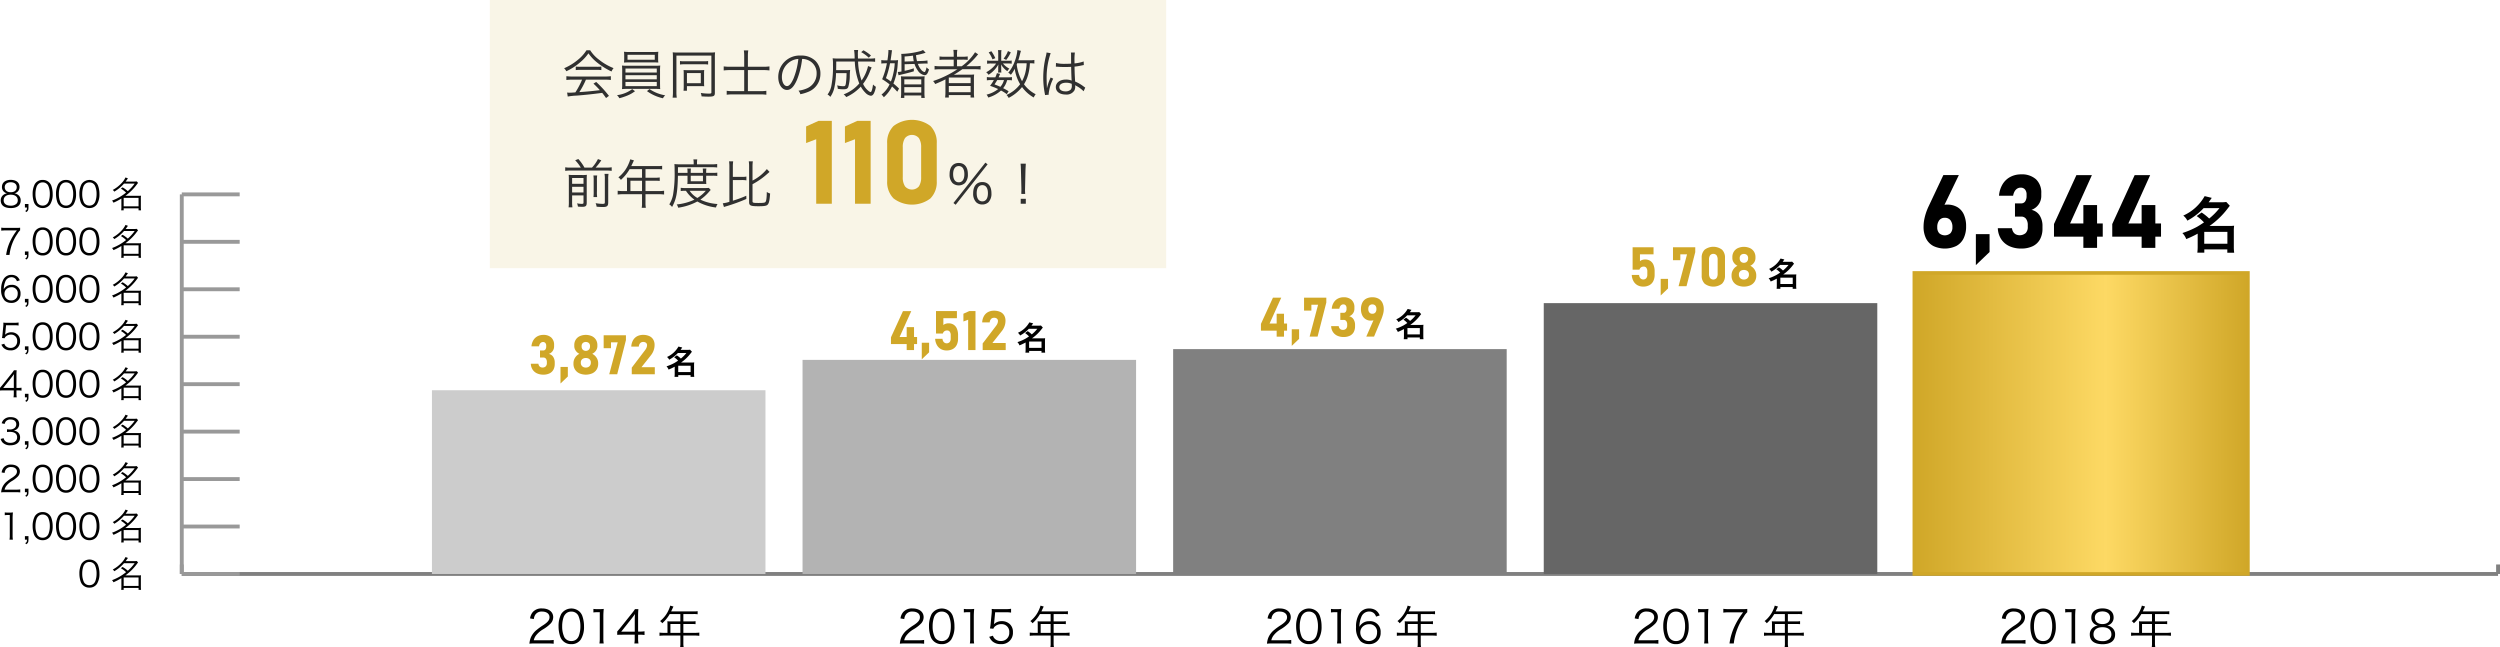 <svg xmlns="http://www.w3.org/2000/svg" xmlns:xlink="http://www.w3.org/1999/xlink" width="774.514" height="200.517" viewBox="0 0 774.514 200.517"><defs><style>.a,.c{fill:#d0a728;}.a{opacity:0.11;}.b{fill:#303030;}.d,.e{fill:none;stroke-width:1.2px;}.d{stroke:gray;}.d,.e,.f{stroke-miterlimit:10;}.e{stroke:#999;}.f{stroke:#d0a728;stroke-width:1.123px;fill:url(#a);}.g{fill:#666;}.h{fill:gray;}.i{fill:#b3b3b3;}.j{fill:#ccc;}</style><linearGradient id="a" x1="593.079" y1="131.19" x2="696.414" y2="131.19" gradientUnits="userSpaceOnUse"><stop offset="0" stop-color="#d0a728"/><stop offset="0.574" stop-color="#fdd964"/><stop offset="1" stop-color="#d0a728"/></linearGradient></defs><rect class="a" x="151.752" width="209.538" height="83.077"/><path class="b" d="M183.187,15.573A10.961,10.961,0,0,0,185.93,18.5a17.58,17.58,0,0,0,4.506,2.612,3.447,3.447,0,0,0-.637,1.045,22.431,22.431,0,0,1-4.539-2.841,13.608,13.608,0,0,1-2.612-2.791A14.15,14.15,0,0,1,180.2,19.2a17.943,17.943,0,0,1-4.408,2.873,3.307,3.307,0,0,0-.686-.93,17.147,17.147,0,0,0,4.327-2.661,12.028,12.028,0,0,0,2.6-2.907Zm-5.519,9.111a13.884,13.884,0,0,0-1.861.1V23.606a14.054,14.054,0,0,0,1.861.1h10.058a13.877,13.877,0,0,0,1.861-.1v1.176a14.049,14.049,0,0,0-1.861-.1h-5.862a24.638,24.638,0,0,1-2.04,3.853c2.253-.147,3.95-.31,6.367-.6-.98-1.061-1.274-1.355-1.992-2.025l.849-.522A35.291,35.291,0,0,1,189,29.7l-.9.67c-.637-.9-.849-1.176-1.192-1.6-2.906.391-5.371.653-7.918.848a19.92,19.92,0,0,0-2.76.294l-.195-1.24a7.7,7.7,0,0,0,.832.048c.261,0,.261,0,1.731-.1a24.576,24.576,0,0,0,2.073-3.935Zm1.045-4.066a8.471,8.471,0,0,0,1.29.066h5.274a9.707,9.707,0,0,0,1.371-.066v1.1a9.861,9.861,0,0,0-1.371-.066h-5.29a9.223,9.223,0,0,0-1.274.066Z" transform="translate(-0.342)"/><path class="b" d="M197.071,28.259A10.489,10.489,0,0,1,194.72,29.6a19.054,19.054,0,0,1-2.5.833,3.2,3.2,0,0,0-.735-.947,10.069,10.069,0,0,0,4.719-1.877ZM193.1,22.088a16.345,16.345,0,0,0-.065-1.78,18.189,18.189,0,0,0,1.844.066h8.164a18.428,18.428,0,0,0,1.845-.066,15.532,15.532,0,0,0-.065,1.78v3.8l.016.882v.277c0,.115.016.245.049.556a17.722,17.722,0,0,0-1.845-.066h-8.164a17.9,17.9,0,0,0-1.844.066,11.625,11.625,0,0,0,.065-1.715Zm11.135-3.853a7.865,7.865,0,0,0,.065,1.143c-.49-.033-1.094-.049-1.845-.049h-6.971c-.752,0-1.339.016-1.829.049a8.3,8.3,0,0,0,.065-1.143V17.206a9.471,9.471,0,0,0-.065-1.176,13.288,13.288,0,0,0,1.861.082h6.923a13.429,13.429,0,0,0,1.861-.082,8.5,8.5,0,0,0-.065,1.176ZM194.116,22.48h9.7V21.239h-9.7Zm0,2.089h9.7V23.3h-9.7Zm0,2.123h9.7V25.386h-9.7Zm.637-9.714V18.5h8.441V16.978Zm6.808,10.612a12.216,12.216,0,0,0,4.866,1.943,3.328,3.328,0,0,0-.7.914,13.3,13.3,0,0,1-4.948-2.22Z" transform="translate(-0.342)"/><path class="b" d="M208.817,17.68a12.52,12.52,0,0,0-.066-1.47,12.881,12.881,0,0,0,1.552.065h10.073a12.3,12.3,0,0,0,1.5-.065,12.934,12.934,0,0,0-.065,1.486v11.07c0,.979-.326,1.175-1.992,1.175-.6,0-1.322-.033-2.122-.082a5.036,5.036,0,0,0-.245-1.061,16.55,16.55,0,0,0,2.514.2c.62,0,.767-.065.767-.359V17.222H209.9V28.505a10.12,10.12,0,0,0,.114,1.747h-1.29a13.747,13.747,0,0,0,.1-1.747Zm2.188,1.224a6.665,6.665,0,0,0,1.322.082H218.4a6.665,6.665,0,0,0,1.322-.082V20a6.81,6.81,0,0,0-1.289-.081h-6.123a7.222,7.222,0,0,0-1.306.081Zm7.461,6.874a8.046,8.046,0,0,0,.049.947,9.693,9.693,0,0,0-1.012-.049H213.16v1.436H212.1a13.237,13.237,0,0,0,.065-1.5V22.692a9.639,9.639,0,0,0-.049-1,10.885,10.885,0,0,0,1.094.049h4.114a11.613,11.613,0,0,0,1.192-.049,7.013,7.013,0,0,0-.049.979Zm-5.306,0h4.294V22.643H213.16Z" transform="translate(-0.342)"/><path class="b" d="M230.9,17.32a11.048,11.048,0,0,0-.114-1.7h1.372a11.2,11.2,0,0,0-.114,1.7v3.364h4.832a13.115,13.115,0,0,0,1.845-.115v1.258a12.874,12.874,0,0,0-1.828-.114h-4.849v6.514h3.967a9.476,9.476,0,0,0,1.747-.1v1.224a11.754,11.754,0,0,0-1.747-.1H227.24a11.685,11.685,0,0,0-1.763.1V28.129a11.149,11.149,0,0,0,1.747.1H230.9V21.713h-4.392a15.007,15.007,0,0,0-1.959.114V20.569a14.489,14.489,0,0,0,1.959.115H230.9Z" transform="translate(-0.342)"/><path class="b" d="M247.248,24.733c-.948,2.155-1.911,3.135-3.086,3.135-1.552,0-2.711-1.7-2.711-3.984a6.632,6.632,0,0,1,6.988-6.678,6.319,6.319,0,0,1,4.49,1.616,5.465,5.465,0,0,1,1.584,3.984,5.945,5.945,0,0,1-3.739,5.633,12.652,12.652,0,0,1-2.482.751,2.593,2.593,0,0,0-.571-1.094,9.787,9.787,0,0,0,2.726-.767,4.93,4.93,0,0,0,2.89-4.572,4.3,4.3,0,0,0-2.6-4.1,4.706,4.706,0,0,0-1.894-.408A24.461,24.461,0,0,1,247.248,24.733Zm-2.009-5.7a5.646,5.646,0,0,0-2.661,4.865c0,1.567.686,2.776,1.567,2.776.686,0,1.339-.768,2.041-2.368a22.46,22.46,0,0,0,1.486-6.041A5.162,5.162,0,0,0,245.239,19.035Z" transform="translate(-0.342)"/><path class="b" d="M270.389,20.9c-.049.082-.212.441-.49,1.094a14.933,14.933,0,0,1-2.171,3.984,5.839,5.839,0,0,0,1.649,2.171,1.543,1.543,0,0,0,.7.376c.261,0,.539-.85.734-2.351a4.524,4.524,0,0,0,.882.718,6.815,6.815,0,0,1-.588,1.992c-.261.522-.587.784-1.012.784a2.982,2.982,0,0,1-1.714-1.013,7.908,7.908,0,0,1-1.355-1.828,13.9,13.9,0,0,1-4.523,3.249,2.777,2.777,0,0,0-.8-.833,11.825,11.825,0,0,0,4.849-3.38,20.719,20.719,0,0,1-1.387-6.792h-5.748c0,1.421-.016,1.976-.032,2.662H262.5a7.917,7.917,0,0,0,1.225-.066,16,16,0,0,0-.115,1.829,12.135,12.135,0,0,1-.489,3.51c-.245.506-.6.653-1.519.653a9.644,9.644,0,0,1-1.714-.147,3.816,3.816,0,0,0-.2-1.061,8.484,8.484,0,0,0,1.927.262c.538,0,.669-.147.783-.866a24.406,24.406,0,0,0,.213-3.2h-3.266a22.753,22.753,0,0,1-.522,4.506,7.715,7.715,0,0,1-1.241,2.857,3.019,3.019,0,0,0-.865-.734,6.681,6.681,0,0,0,1.142-2.449,31.009,31.009,0,0,0,.539-6.858,10.674,10.674,0,0,0-.1-1.91,17.346,17.346,0,0,0,1.992.082h4.817a15.786,15.786,0,0,0-.164-2.645h1.257a7.079,7.079,0,0,0-.081,1.339c0,.294,0,.538.033,1.306h3.559a8.937,8.937,0,0,0,1.747-.1v1.11a13.524,13.524,0,0,0-1.829-.082h-3.445a19.2,19.2,0,0,0,1.078,5.878,12.588,12.588,0,0,0,2.008-4.49Zm-.9-3.02a10.788,10.788,0,0,0-2.351-1.731l.7-.572a12.764,12.764,0,0,1,2.335,1.617Z" transform="translate(-0.342)"/><path class="b" d="M277.123,18.692a9.912,9.912,0,0,0,1.453-.065c-.033.245-.066.6-.131,1.4a18.2,18.2,0,0,1-1.322,5.845,22.838,22.838,0,0,1,1.747,1.567l-.556.979A15.436,15.436,0,0,0,276.7,26.79a11.262,11.262,0,0,1-2.547,3.347,3.256,3.256,0,0,0-.718-.833,8.569,8.569,0,0,0,2.5-3.167,20.568,20.568,0,0,0-2.3-1.6,23.852,23.852,0,0,0,1.47-4.931h-.359a12.15,12.15,0,0,0-1.372.082V18.61a8.169,8.169,0,0,0,1.437.082h.457a22.107,22.107,0,0,0,.31-2.89v-.326l1.127.1c-.049.262-.065.327-.131.866-.1.751-.163,1.224-.326,2.253Zm-1.045.914a25.645,25.645,0,0,1-1.274,4.6,15.478,15.478,0,0,1,1.535,1.044,12,12,0,0,0,.669-2.106,17.671,17.671,0,0,0,.523-3.543Zm4.522.294v2.041a20.486,20.486,0,0,0,2.841-.784l.016.931c-1.224.375-2.563.718-4,1.045-.31.065-.457.114-.734.2l-.245-1.045a6.5,6.5,0,0,0,1.143-.131V18.317a12.667,12.667,0,0,0-.066-1.617,24.907,24.907,0,0,0,5.616-.784,3.548,3.548,0,0,0,1.127-.44l.816.865a24.231,24.231,0,0,1-2.988.751,12.046,12.046,0,0,0,.311,1.845l1.812-.065a8.524,8.524,0,0,0,1.42-.147l.05.995a5.184,5.184,0,0,0-.752-.032c-.244,0-.489,0-.636.016l-1.633.066a5.859,5.859,0,0,0,1.061,1.877,1.9,1.9,0,0,0,.964.67c.147,0,.261-.115.359-.393a4.262,4.262,0,0,0,.31-1.093,2.507,2.507,0,0,0,.767.669c-.391,1.322-.751,1.8-1.388,1.8a3.13,3.13,0,0,1-2.122-1.5,7.329,7.329,0,0,1-.98-1.992Zm-1.078,5.551a16.188,16.188,0,0,0-.065-1.812,17.027,17.027,0,0,0,1.763.049h3.821c.947,0,1.225-.017,1.763-.049a15.634,15.634,0,0,0-.065,1.812v3.217a10.082,10.082,0,0,0,.1,1.681h-1.078v-.783H280.5v.783h-1.078a10.222,10.222,0,0,0,.1-1.681Zm.98.686h5.257V24.569H280.5Zm0,2.547h5.257V27H280.5Zm2.939-9.715a11.17,11.17,0,0,1-.245-1.73c-.963.13-1.371.18-2.6.261v1.567Z" transform="translate(-0.342)"/><path class="b" d="M291.676,21.451a14.014,14.014,0,0,0-1.8.1V20.422a11.118,11.118,0,0,0,1.812.1h4.115V18.48h-2.629a12.626,12.626,0,0,0-1.763.081V17.484a11.072,11.072,0,0,0,1.78.1h2.612V17.01a10.056,10.056,0,0,0-.1-1.551h1.225a7.674,7.674,0,0,0-.1,1.551v.572h1.519a11.742,11.742,0,0,0,1.8-.1v1.077a11.541,11.541,0,0,0-1.747-.081h-1.568v2.041h1.47a15.749,15.749,0,0,0,4.114-4.327l.964.637c-.2.212-.294.326-.507.588a22.987,22.987,0,0,1-3.167,3.1h2.678a11.3,11.3,0,0,0,1.747-.1v1.127a14.382,14.382,0,0,0-1.8-.1h-3.854c-.93.67-1.665,1.143-2.628,1.731.865-.033,1.241-.033,1.7-.033h2.808c.784,0,1.208-.016,1.78-.065a12.623,12.623,0,0,0-.065,1.8v3.657a11.1,11.1,0,0,0,.081,1.682h-1.126v-.768h-6.743v.768h-1.143a11.834,11.834,0,0,0,.1-1.682V25.761c0-.342,0-.767.016-1.175-.93.49-1.829.881-3.2,1.453a3.5,3.5,0,0,0-.637-.93,30.993,30.993,0,0,0,7.527-3.658Zm2.613,4.31h6.759v-1.73h-6.759Zm0,2.808h6.759V26.643h-6.759Z" transform="translate(-0.342)"/><path class="b" d="M312.679,18.822a5.809,5.809,0,0,0,1.094-.065v.98a6.219,6.219,0,0,0-1.11-.066h-1.6a6.353,6.353,0,0,0,1.992,1.6,3.184,3.184,0,0,0-.637.783,6.35,6.35,0,0,1-1.959-2.122,7.832,7.832,0,0,1,.065.947v.914a3.116,3.116,0,0,0,.065.686h-1.061a3.005,3.005,0,0,0,.065-.67V20.9a7.668,7.668,0,0,1,.066-.947,8.94,8.94,0,0,1-3.07,3.217,2.982,2.982,0,0,0-.718-.784,9.26,9.26,0,0,0,2.416-1.861,6.017,6.017,0,0,0,.653-.85h-1.5a6.7,6.7,0,0,0-1.29.082V18.741a6.9,6.9,0,0,0,1.323.081h2.122V16.635a5.862,5.862,0,0,0-.081-1.094h1.094a5.546,5.546,0,0,0-.082,1.094v2.187Zm-.441,10.352a10.752,10.752,0,0,0-1.779-1.127,10,10,0,0,1-3.951,2.172,3.3,3.3,0,0,0-.523-.9,9.328,9.328,0,0,0,3.592-1.731c-.735-.343-1.175-.523-2.5-1.012a14.17,14.17,0,0,0,1.159-1.763h-1a5.479,5.479,0,0,0-1.159.081V23.867a5.125,5.125,0,0,0,1.159.082H308.7a7.1,7.1,0,0,0,.49-1.29l.98.229c-.212.539-.278.7-.441,1.061H312.7a4.956,4.956,0,0,0,1.142-.082V24.9a5.636,5.636,0,0,0-1.175-.081h-.31a6.413,6.413,0,0,1-1.241,2.5,14.006,14.006,0,0,1,1.7.963Zm-4.767-13.307a11.368,11.368,0,0,1,1.224,2.156l-.881.358a8.242,8.242,0,0,0-1.176-2.138Zm1.812,8.948c-.261.457-.424.7-.832,1.338.881.343,1.192.457,1.812.751a5.261,5.261,0,0,0,1.11-2.089Zm4.213-8.588a12.43,12.43,0,0,1-1.421,2.334l-.816-.408a7.79,7.79,0,0,0,1.355-2.335Zm7.3,3.461a6.619,6.619,0,0,0-1.388-.082,14.832,14.832,0,0,1-.555,3.56,10.758,10.758,0,0,1-1.274,2.938A10.107,10.107,0,0,0,321.2,29.19a4.267,4.267,0,0,0-.6,1.012,11.473,11.473,0,0,1-3.625-3.232,12.81,12.81,0,0,1-4.147,3.363,3.212,3.212,0,0,0-.669-.914,10.555,10.555,0,0,0,4.228-3.331,12.669,12.669,0,0,1-1.681-4.8,9.514,9.514,0,0,1-1.192,1.894,2.519,2.519,0,0,0-.816-.637,11.068,11.068,0,0,0,2.008-3.527,12.677,12.677,0,0,0,.833-3.51l1.109.245a10.455,10.455,0,0,0-.293,1.029c-.212.8-.327,1.257-.539,1.893h3.461a7.524,7.524,0,0,0,1.519-.1Zm-5.323-.082c-.065.147-.065.18-.147.359a14.1,14.1,0,0,0,1.649,5.192A11.374,11.374,0,0,0,318.2,21.5a11.481,11.481,0,0,0,.2-1.894Z" transform="translate(-0.342)"/><path class="b" d="M325.845,16.471a23.27,23.27,0,0,0-1.257,7.658c0,.571.033,1.535.065,2.286,0,.13,0,.163.017.457v.31l.065.016a14.517,14.517,0,0,1,.963-2.873,2.237,2.237,0,0,0,.131-.327l.8.376a14.105,14.105,0,0,0-1.4,4.636,1.811,1.811,0,0,0,.032.327l-1.159.114c-.016-.147-.032-.228-.1-.6A26.061,26.061,0,0,1,323.543,24a27.648,27.648,0,0,1,.849-6.71,7.512,7.512,0,0,0,.18-1.029Zm1.649,3.037a11.3,11.3,0,0,0,2.939.262c.637,0,1.078-.017,1.747-.05-.016-1.534-.016-1.534-.016-2.775a3.7,3.7,0,0,0-.049-.67h1.224a16.819,16.819,0,0,0-.114,2.564c0,.179,0,.441.016.8a11.133,11.133,0,0,0,2.825-.6l.049,1.11c-.032,0-.032,0-1.143.229a15.9,15.9,0,0,1-1.731.261c.017,1.616.05,2.449.18,4.62a11.808,11.808,0,0,1,2.726,1.6c.2.131.229.164.409.278l-.506,1.143a8.807,8.807,0,0,0-2.319-1.7,1.123,1.123,0,0,1-.163-.1,1.249,1.249,0,0,0-.147-.1,2.314,2.314,0,0,1,.033.424,2.828,2.828,0,0,1-.2,1.111,2.789,2.789,0,0,1-2.727,1.371c-1.894,0-3.086-.9-3.086-2.318,0-1.356,1.29-2.319,3.1-2.319a4.614,4.614,0,0,1,1.813.327c-.049-.343-.114-1.878-.164-4.262-.734.033-1.24.049-1.861.049-.669,0-1.273-.016-1.845-.049a4.36,4.36,0,0,0-.522-.032,2.483,2.483,0,0,0-.278-.016.714.714,0,0,0-.163-.017h-.065Zm3.135,6.123c-1.274,0-2.106.539-2.106,1.355,0,.8.751,1.322,1.894,1.322a2.25,2.25,0,0,0,1.665-.571,1.909,1.909,0,0,0,.311-1.274c0-.114-.017-.489-.017-.489A4.22,4.22,0,0,0,330.629,25.631Z" transform="translate(-0.342)"/><path class="b" d="M180.281,51.924a12.482,12.482,0,0,0-1.747-2.27l.979-.391a12.854,12.854,0,0,1,1.894,2.661h2.335a11.114,11.114,0,0,0,1.845-2.645l1.045.392a17.916,17.916,0,0,1-1.763,2.253h3.346a10.639,10.639,0,0,0,1.633-.1v1.11a11.244,11.244,0,0,0-1.633-.1H177.081a11.728,11.728,0,0,0-1.633.1v-1.11a8.372,8.372,0,0,0,1.633.1ZM177.587,62.5a10.509,10.509,0,0,0,.1,1.73h-1.192a12.478,12.478,0,0,0,.081-1.763V55.614a14.192,14.192,0,0,0-.049-1.453,15.587,15.587,0,0,0,1.584.065h2.563a9.309,9.309,0,0,0,1.486-.065c-.033.375-.049.8-.049,1.73v6.923c0,.98-.31,1.257-1.371,1.257-.343,0-.735-.016-1.355-.065a4.579,4.579,0,0,0-.261-1.012,7.7,7.7,0,0,0,1.42.163c.473,0,.571-.082.571-.425V60.545h-3.526Zm3.526-5.551v-1.8h-3.526v1.8Zm0,2.677V57.867h-3.526V59.63Zm4.245-5.273a8.206,8.206,0,0,0-.081,1.534v3.315a10.57,10.57,0,0,0,.065,1.844H184.2a13.529,13.529,0,0,0,.065-1.828V55.891a9,9,0,0,0-.081-1.534Zm3.511-.49a9.248,9.248,0,0,0-.1,1.763V62.7c0,1.142-.343,1.436-1.682,1.436-.555,0-1.094-.032-1.91-.1a4.152,4.152,0,0,0-.31-1.095,13,13,0,0,0,2.106.213c.636,0,.751-.066.751-.49V55.6a8.636,8.636,0,0,0-.1-1.73Z" transform="translate(-0.342)"/><path class="b" d="M194.589,55.973a9.223,9.223,0,0,0-.048-.963c.342.032.7.049,1.159.049h3.543V52.4h-3.837a13.435,13.435,0,0,1-2.71,3.33,2.571,2.571,0,0,0-.784-.784,10.633,10.633,0,0,0,3.265-4.392,6.345,6.345,0,0,0,.408-1.192l1.16.327c-.066.13-.115.245-.212.441l-.621,1.322h8.1a8.6,8.6,0,0,0,1.469-.081v1.11a8.953,8.953,0,0,0-1.469-.081h-3.69v2.661h2.955a8.861,8.861,0,0,0,1.454-.082v1.078a11.605,11.605,0,0,0-1.437-.066H200.32v3.2h4.115a10.861,10.861,0,0,0,1.648-.1v1.176a11.8,11.8,0,0,0-1.648-.1H200.32v2.694a7.4,7.4,0,0,0,.115,1.518h-1.29a7.237,7.237,0,0,0,.1-1.518V60.169h-5.894a11.8,11.8,0,0,0-1.649.1V59.091a11.163,11.163,0,0,0,1.649.1h1.24Zm4.654,3.217v-3.2h-3.592v3.2Z" transform="translate(-0.342)"/><path class="b" d="M210.368,54.438c-.114,5.29-.473,7.217-1.812,9.682a3.3,3.3,0,0,0-.866-.8,8.67,8.67,0,0,0,1.16-2.955,38.617,38.617,0,0,0,.489-7.543,18.692,18.692,0,0,0-.065-1.992c.522.049,1.045.082,1.682.082h4.294v-.474a5.357,5.357,0,0,0-.1-1.061h1.208a6.22,6.22,0,0,0-.082,1.061v.474h4.474a11.509,11.509,0,0,0,1.78-.1v1.077a12.172,12.172,0,0,0-1.7-.081H210.384l-.016,1.747h2.971V53.3a6.667,6.667,0,0,0-.065-1.078H214.4a7.112,7.112,0,0,0-.066,1.061v.278h3.788V53.3a9.7,9.7,0,0,0-.065-1.078h1.127a6.492,6.492,0,0,0-.066,1.094v.245h1.96a8.564,8.564,0,0,0,1.485-.082V54.52a8.564,8.564,0,0,0-1.485-.082h-1.96v1.6a8.875,8.875,0,0,0,.049.98,8.535,8.535,0,0,0-1.061-.033h-3.641a9.513,9.513,0,0,0-1.175.033,9.79,9.79,0,0,0,.048-.98v-1.6Zm10.155,4.408c-.195.213-.277.294-.555.621a14.757,14.757,0,0,1-2.645,2.384,14.471,14.471,0,0,0,5.323,1.355,4.04,4.04,0,0,0-.49,1.077,15.173,15.173,0,0,1-5.78-1.861,17.686,17.686,0,0,1-5.926,1.927,3.255,3.255,0,0,0-.457-1.012,16.638,16.638,0,0,0,5.486-1.486,10.056,10.056,0,0,1-2.629-2.743,10.126,10.126,0,0,0-1.617.082V58.177a9.829,9.829,0,0,0,1.649.082h5.927a10.311,10.311,0,0,0,1.127-.049Zm-6.53.262a7.21,7.21,0,0,0,2.4,2.22,10.884,10.884,0,0,0,2.612-2.22Zm.342-2.956h3.788V54.438h-3.788Z" transform="translate(-0.342)"/><path class="b" d="M227.387,62.177a35.231,35.231,0,0,0,4.164-1.535l.016,1a54.789,54.789,0,0,1-6.09,2.221,7.668,7.668,0,0,0-.849.277l-.359-1.159a10.116,10.116,0,0,0,2.041-.457V51.614a11.4,11.4,0,0,0-.1-1.633h1.274a10.785,10.785,0,0,0-.1,1.633V54.8h2.727a6.815,6.815,0,0,0,1.469-.1v1.176a8.389,8.389,0,0,0-1.469-.1h-2.727Zm6.09.2c0,.441.261.506,1.845.506,1.518,0,1.976-.065,2.172-.326.261-.327.375-1.241.408-3.086a3.263,3.263,0,0,0,1.028.474c-.147,2.04-.31,2.889-.7,3.379-.343.441-1.012.572-2.922.572-2.417,0-2.89-.213-2.89-1.29V51.614a9.8,9.8,0,0,0-.1-1.633h1.257a11.409,11.409,0,0,0-.1,1.633V55.94a13.575,13.575,0,0,0,4.441-3.559l.832.882c-.26.228-.391.343-.6.522a22.9,22.9,0,0,1-4.669,3.282Z" transform="translate(-0.342)"/><path class="c" d="M258.044,63.124h-4.838V43.133l-3.126,1.184V39.178l3.832-1.731h4.132Z" transform="translate(-0.342)"/><path class="c" d="M270.07,63.124h-4.839V43.133l-3.125,1.184V39.178l3.832-1.731h4.132Z" transform="translate(-0.342)"/><path class="c" d="M277.151,61.455a7.189,7.189,0,0,1-1.96-5.359V44.423a7.154,7.154,0,0,1,1.969-5.377,9.507,9.507,0,0,1,11.435-.009,7.172,7.172,0,0,1,1.96,5.386V56.1a7.159,7.159,0,0,1-1.969,5.377,9.453,9.453,0,0,1-11.435-.018Zm7.876-3.726a5.02,5.02,0,0,0,.689-2.87v-9.2a5.024,5.024,0,0,0-.689-2.87,2.825,2.825,0,0,0-4.308,0,5.024,5.024,0,0,0-.689,2.87v9.2a5.02,5.02,0,0,0,.689,2.87,2.824,2.824,0,0,0,4.308,0Z" transform="translate(-0.342)"/><path class="b" d="M295.43,56.708a3.771,3.771,0,0,1-.9-2.743c0-2.188,1.045-3.478,2.841-3.478,1.78,0,2.825,1.273,2.825,3.478a3.771,3.771,0,0,1-.9,2.743,2.918,2.918,0,0,1-3.87,0Zm.2-2.743c0,1.6.637,2.514,1.747,2.514,1.094,0,1.731-.914,1.731-2.514,0-1.617-.621-2.515-1.731-2.515C296.247,51.45,295.626,52.365,295.626,53.965Zm9.992-3.576.686.523L296.41,63.434l-.686-.538Zm-2.889,12.229a3.771,3.771,0,0,1-.9-2.743c0-2.188,1.044-3.477,2.84-3.477s2.825,1.273,2.825,3.493a3.755,3.755,0,0,1-.9,2.727,2.721,2.721,0,0,1-1.927.735A2.658,2.658,0,0,1,302.729,62.618Zm.195-2.743c0,1.6.637,2.514,1.747,2.514,1.094,0,1.731-.914,1.731-2.514,0-1.616-.62-2.514-1.731-2.514S302.924,58.275,302.924,59.875Z" transform="translate(-0.342)"/><path class="b" d="M316.744,60.071c.032-.506.032-.62.032-1.159v-.588l-.147-5.812c-.016-.686-.032-1.176-.1-1.8h1.616c-.048.621-.081,1.111-.1,1.8l-.131,5.812c-.016.686-.016.686-.016.751,0,.294.016.588.049,1Zm-.18,3.053V61.589h1.583v1.535Z" transform="translate(-0.342)"/><line class="d" x1="56.314" y1="177.818" x2="773.914" y2="177.818"/><line class="e" x1="56.314" y1="177.818" x2="56.314" y2="174.878"/><line class="d" x1="773.914" y1="177.818" x2="773.914" y2="174.878"/><path d="M26.02,181.269a2.748,2.748,0,0,1-.662-1.015,7.644,7.644,0,0,1-.419-2.549,6.446,6.446,0,0,1,.64-3,2.956,2.956,0,0,1,4.49-.574,2.776,2.776,0,0,1,.662,1.015,7.614,7.614,0,0,1,.419,2.559,5.759,5.759,0,0,1-.772,3.189,2.7,2.7,0,0,1-2.339,1.158A2.756,2.756,0,0,1,26.02,181.269Zm.64-6.6a2.246,2.246,0,0,0-.5.806,6.832,6.832,0,0,0-.343,2.228,6.09,6.09,0,0,0,.519,2.626,1.879,1.879,0,0,0,1.71.96,1.838,1.838,0,0,0,1.357-.519,2.168,2.168,0,0,0,.518-.86,6.834,6.834,0,0,0,.343-2.229,6.245,6.245,0,0,0-.5-2.57,1.864,1.864,0,0,0-1.732-1A1.8,1.8,0,0,0,26.66,174.671Z" transform="translate(-0.342)"/><path d="M38.314,175.642a9.928,9.928,0,0,1,1.622,1.181,13.294,13.294,0,0,0,2.129-2.35h-3.3a12.075,12.075,0,0,1-3.023,2.5,1.868,1.868,0,0,0-.464-.529,10.316,10.316,0,0,0,2.725-2.118,6.521,6.521,0,0,0,1.225-1.755l.75.287c-.507.717-.507.717-.717.993H41.69a8.722,8.722,0,0,0,1.026-.055l.4.475a5.5,5.5,0,0,0-.375.474,16.059,16.059,0,0,1-3.552,3.519h4.048a5.272,5.272,0,0,0,.8-.044,5.265,5.265,0,0,0-.055.883v2.669a6.364,6.364,0,0,0,.066.982h-.772v-.618H38.656v.618h-.772a7.242,7.242,0,0,0,.066-.982v-2.669a17.928,17.928,0,0,1-2.46,1.29,2.009,2.009,0,0,0-.441-.651,14.976,14.976,0,0,0,4.347-2.482,8.217,8.217,0,0,0-1.6-1.224Zm.342,5.881h4.612v-2.615H38.656Z" transform="translate(-0.342)"/><path d="M1.82,158.747a5.358,5.358,0,0,0,.916.055h.695a6.313,6.313,0,0,0,.916-.055,17.884,17.884,0,0,0-.1,1.831v5.362a7.054,7.054,0,0,0,.088,1.246H3.288a6.982,6.982,0,0,0,.087-1.246v-6.388h-.6a6.692,6.692,0,0,0-.96.066Z" transform="translate(-0.342)"/><path d="M9.163,167.186c0,.817-.133,1.082-.7,1.423l-.3-.364c.452-.209.529-.375.529-1.059H8.06v-1.092h1.1Z" transform="translate(-0.342)"/><path d="M11.533,166.568a2.725,2.725,0,0,1-.662-1.014,7.622,7.622,0,0,1-.419-2.549,6.46,6.46,0,0,1,.639-3,2.712,2.712,0,0,1,2.472-1.357,2.718,2.718,0,0,1,2.019.783,2.789,2.789,0,0,1,.662,1.015,7.609,7.609,0,0,1,.419,2.559,5.753,5.753,0,0,1-.772,3.188,2.7,2.7,0,0,1-2.339,1.159A2.75,2.75,0,0,1,11.533,166.568Zm.64-6.6a2.268,2.268,0,0,0-.5.805,6.843,6.843,0,0,0-.342,2.229,6.1,6.1,0,0,0,.519,2.626,1.878,1.878,0,0,0,1.71.959,1.835,1.835,0,0,0,1.356-.518,2.173,2.173,0,0,0,.519-.86,6.843,6.843,0,0,0,.342-2.229,6.263,6.263,0,0,0-.5-2.57,1.865,1.865,0,0,0-1.732-1A1.8,1.8,0,0,0,12.173,159.971Z" transform="translate(-0.342)"/><path d="M18.776,166.568a2.737,2.737,0,0,1-.662-1.014,7.622,7.622,0,0,1-.419-2.549,6.46,6.46,0,0,1,.639-3,2.712,2.712,0,0,1,2.472-1.357,2.718,2.718,0,0,1,2.019.783,2.789,2.789,0,0,1,.662,1.015,7.609,7.609,0,0,1,.419,2.559,5.753,5.753,0,0,1-.772,3.188,2.7,2.7,0,0,1-2.339,1.159A2.751,2.751,0,0,1,18.776,166.568Zm.64-6.6a2.268,2.268,0,0,0-.5.805,6.87,6.87,0,0,0-.342,2.229,6.1,6.1,0,0,0,.519,2.626,1.878,1.878,0,0,0,1.71.959,1.839,1.839,0,0,0,1.357-.518,2.182,2.182,0,0,0,.518-.86,6.843,6.843,0,0,0,.342-2.229,6.263,6.263,0,0,0-.5-2.57,1.864,1.864,0,0,0-1.732-1A1.8,1.8,0,0,0,19.416,159.971Z" transform="translate(-0.342)"/><path d="M26.019,166.568a2.737,2.737,0,0,1-.662-1.014,7.648,7.648,0,0,1-.419-2.549,6.446,6.446,0,0,1,.64-3,2.956,2.956,0,0,1,4.49-.574,2.776,2.776,0,0,1,.662,1.015,7.609,7.609,0,0,1,.419,2.559,5.753,5.753,0,0,1-.772,3.188,2.7,2.7,0,0,1-2.339,1.159A2.753,2.753,0,0,1,26.019,166.568Zm.64-6.6a2.251,2.251,0,0,0-.5.805,6.843,6.843,0,0,0-.343,2.229,6.1,6.1,0,0,0,.519,2.626,1.878,1.878,0,0,0,1.71.959,1.837,1.837,0,0,0,1.357-.518,2.182,2.182,0,0,0,.518-.86,6.843,6.843,0,0,0,.343-2.229,6.245,6.245,0,0,0-.5-2.57,1.864,1.864,0,0,0-1.732-1A1.8,1.8,0,0,0,26.659,159.971Z" transform="translate(-0.342)"/><path d="M38.313,160.942a9.928,9.928,0,0,1,1.622,1.181,13.294,13.294,0,0,0,2.129-2.35h-3.3a12.075,12.075,0,0,1-3.023,2.5,1.854,1.854,0,0,0-.464-.529A10.316,10.316,0,0,0,38,159.63a6.537,6.537,0,0,0,1.225-1.755l.75.287c-.507.717-.507.717-.717.993h2.427a8.722,8.722,0,0,0,1.026-.055l.4.474a5.847,5.847,0,0,0-.375.474,16.085,16.085,0,0,1-3.552,3.52h4.048a5.272,5.272,0,0,0,.8-.044,5.252,5.252,0,0,0-.055.882v2.67a6.364,6.364,0,0,0,.066.982h-.772v-.618H38.655v.618h-.772a7.242,7.242,0,0,0,.066-.982v-2.67a17.924,17.924,0,0,1-2.46,1.291,2.009,2.009,0,0,0-.441-.651,14.976,14.976,0,0,0,4.347-2.482,8.258,8.258,0,0,0-1.6-1.225Zm.342,5.88h4.612v-2.614H38.655Z" transform="translate(-0.342)"/><path d="M1.908,152.486a7.88,7.88,0,0,0-1.213.056,5.036,5.036,0,0,1,.32-1.456,4.848,4.848,0,0,1,1.434-1.9,14.892,14.892,0,0,1,1.688-1.213c1.092-.74,1.456-1.225,1.456-1.9,0-.839-.706-1.379-1.831-1.379a1.826,1.826,0,0,0-1.6.717,2.238,2.238,0,0,0-.386,1.114l-.927-.154a3.006,3.006,0,0,1,.7-1.589,2.824,2.824,0,0,1,2.218-.849c1.666,0,2.736.838,2.736,2.14a2.306,2.306,0,0,1-.651,1.567,8.722,8.722,0,0,1-1.876,1.423,6,6,0,0,0-1.588,1.356,3.1,3.1,0,0,0-.629,1.28H5.273a9.655,9.655,0,0,0,1.346-.077v.927a12.415,12.415,0,0,0-1.357-.067Z" transform="translate(-0.342)"/><path d="M9.163,152.486c0,.817-.133,1.082-.7,1.424l-.3-.364c.452-.21.529-.375.529-1.06H8.06V151.4h1.1Z" transform="translate(-0.342)"/><path d="M11.533,151.869a2.736,2.736,0,0,1-.662-1.015,7.618,7.618,0,0,1-.419-2.549,6.46,6.46,0,0,1,.639-3,2.712,2.712,0,0,1,2.472-1.357,2.721,2.721,0,0,1,2.019.783,2.789,2.789,0,0,1,.662,1.015,7.614,7.614,0,0,1,.419,2.559,5.759,5.759,0,0,1-.772,3.189,2.7,2.7,0,0,1-2.339,1.158A2.753,2.753,0,0,1,11.533,151.869Zm.64-6.6a2.251,2.251,0,0,0-.5.805,6.833,6.833,0,0,0-.342,2.228,6.09,6.09,0,0,0,.519,2.626,1.879,1.879,0,0,0,1.71.96,1.835,1.835,0,0,0,1.356-.519,2.159,2.159,0,0,0,.519-.86,6.834,6.834,0,0,0,.342-2.229,6.267,6.267,0,0,0-.5-2.57,1.865,1.865,0,0,0-1.732-1A1.8,1.8,0,0,0,12.173,145.272Z" transform="translate(-0.342)"/><path d="M18.776,151.869a2.748,2.748,0,0,1-.662-1.015,7.618,7.618,0,0,1-.419-2.549,6.46,6.46,0,0,1,.639-3,2.712,2.712,0,0,1,2.472-1.357,2.721,2.721,0,0,1,2.019.783,2.789,2.789,0,0,1,.662,1.015,7.614,7.614,0,0,1,.419,2.559,5.759,5.759,0,0,1-.772,3.189,2.7,2.7,0,0,1-2.339,1.158A2.755,2.755,0,0,1,18.776,151.869Zm.64-6.6a2.251,2.251,0,0,0-.5.805,6.859,6.859,0,0,0-.342,2.228,6.09,6.09,0,0,0,.519,2.626,1.879,1.879,0,0,0,1.71.96,1.839,1.839,0,0,0,1.357-.519,2.168,2.168,0,0,0,.518-.86,6.834,6.834,0,0,0,.342-2.229,6.267,6.267,0,0,0-.5-2.57,1.864,1.864,0,0,0-1.732-1A1.8,1.8,0,0,0,19.416,145.272Z" transform="translate(-0.342)"/><path d="M26.019,151.869a2.748,2.748,0,0,1-.662-1.015,7.644,7.644,0,0,1-.419-2.549,6.446,6.446,0,0,1,.64-3,2.956,2.956,0,0,1,4.49-.574,2.776,2.776,0,0,1,.662,1.015,7.614,7.614,0,0,1,.419,2.559,5.759,5.759,0,0,1-.772,3.189,2.7,2.7,0,0,1-2.339,1.158A2.756,2.756,0,0,1,26.019,151.869Zm.64-6.6a2.234,2.234,0,0,0-.5.805,6.832,6.832,0,0,0-.343,2.228,6.09,6.09,0,0,0,.519,2.626,1.879,1.879,0,0,0,1.71.96,1.838,1.838,0,0,0,1.357-.519,2.168,2.168,0,0,0,.518-.86,6.834,6.834,0,0,0,.343-2.229,6.249,6.249,0,0,0-.5-2.57,1.864,1.864,0,0,0-1.732-1A1.8,1.8,0,0,0,26.659,145.272Z" transform="translate(-0.342)"/><path d="M38.313,146.242a9.928,9.928,0,0,1,1.622,1.181,13.294,13.294,0,0,0,2.129-2.35h-3.3a12.075,12.075,0,0,1-3.023,2.5,1.868,1.868,0,0,0-.464-.529A10.316,10.316,0,0,0,38,144.93a6.521,6.521,0,0,0,1.225-1.755l.75.288c-.507.716-.507.716-.717.992h2.427a8.722,8.722,0,0,0,1.026-.055l.4.475a5.5,5.5,0,0,0-.375.474,16.059,16.059,0,0,1-3.552,3.519h4.048a5.272,5.272,0,0,0,.8-.044,5.265,5.265,0,0,0-.055.883v2.67a6.36,6.36,0,0,0,.066.981h-.772v-.618H38.655v.618h-.772a7.238,7.238,0,0,0,.066-.981v-2.67a17.928,17.928,0,0,1-2.46,1.29,2.02,2.02,0,0,0-.441-.651,14.976,14.976,0,0,0,4.347-2.482,8.217,8.217,0,0,0-1.6-1.224Zm.342,5.881h4.612v-2.615H38.655Z" transform="translate(-0.342)"/><path d="M1.467,135.746a1.67,1.67,0,0,0,.673,1.048,2.437,2.437,0,0,0,1.423.4c1.28,0,2.085-.662,2.085-1.71,0-1.092-.783-1.688-2.251-1.688a7.763,7.763,0,0,0-.882.055v-.871a4.727,4.727,0,0,0,.817.066,2.2,2.2,0,0,0,1.61-.508,1.517,1.517,0,0,0,.441-1.07c0-.949-.661-1.5-1.776-1.5a1.735,1.735,0,0,0-1.467.585,2.075,2.075,0,0,0-.353.784l-.915-.2a2.5,2.5,0,0,1,.6-1.1,2.869,2.869,0,0,1,2.2-.805c1.6,0,2.614.838,2.614,2.162A1.941,1.941,0,0,1,5.505,133a2.283,2.283,0,0,1-1.037.4,2.363,2.363,0,0,1,1.357.474,2.022,2.022,0,0,1,.739,1.666c0,1.489-1.147,2.416-2.99,2.416a3.151,3.151,0,0,1-2.471-.905,2.866,2.866,0,0,1-.562-1.07Z" transform="translate(-0.342)"/><path d="M9.163,137.786c0,.817-.133,1.082-.7,1.424l-.3-.365c.452-.209.529-.375.529-1.059H8.06v-1.092h1.1Z" transform="translate(-0.342)"/><path d="M11.533,137.169a2.736,2.736,0,0,1-.662-1.015,7.622,7.622,0,0,1-.419-2.549,6.46,6.46,0,0,1,.639-3,2.712,2.712,0,0,1,2.472-1.357,2.718,2.718,0,0,1,2.019.783,2.789,2.789,0,0,1,.662,1.015,7.614,7.614,0,0,1,.419,2.559,5.759,5.759,0,0,1-.772,3.189,2.7,2.7,0,0,1-2.339,1.158A2.753,2.753,0,0,1,11.533,137.169Zm.64-6.6a2.263,2.263,0,0,0-.5.806,6.833,6.833,0,0,0-.342,2.228,6.093,6.093,0,0,0,.519,2.626,1.879,1.879,0,0,0,1.71.96,1.835,1.835,0,0,0,1.356-.519,2.166,2.166,0,0,0,.519-.86,6.834,6.834,0,0,0,.342-2.229,6.263,6.263,0,0,0-.5-2.57,1.865,1.865,0,0,0-1.732-1A1.8,1.8,0,0,0,12.173,130.571Z" transform="translate(-0.342)"/><path d="M18.776,137.169a2.748,2.748,0,0,1-.662-1.015A7.622,7.622,0,0,1,17.7,133.6a6.46,6.46,0,0,1,.639-3,2.712,2.712,0,0,1,2.472-1.357,2.718,2.718,0,0,1,2.019.783,2.789,2.789,0,0,1,.662,1.015,7.614,7.614,0,0,1,.419,2.559,5.759,5.759,0,0,1-.772,3.189,2.7,2.7,0,0,1-2.339,1.158A2.755,2.755,0,0,1,18.776,137.169Zm.64-6.6a2.263,2.263,0,0,0-.5.806,6.859,6.859,0,0,0-.342,2.228,6.093,6.093,0,0,0,.519,2.626,1.879,1.879,0,0,0,1.71.96,1.839,1.839,0,0,0,1.357-.519,2.175,2.175,0,0,0,.518-.86,6.834,6.834,0,0,0,.342-2.229,6.263,6.263,0,0,0-.5-2.57,1.864,1.864,0,0,0-1.732-1A1.8,1.8,0,0,0,19.416,130.571Z" transform="translate(-0.342)"/><path d="M26.019,137.169a2.748,2.748,0,0,1-.662-1.015,7.648,7.648,0,0,1-.419-2.549,6.446,6.446,0,0,1,.64-3,2.956,2.956,0,0,1,4.49-.574,2.776,2.776,0,0,1,.662,1.015,7.614,7.614,0,0,1,.419,2.559,5.759,5.759,0,0,1-.772,3.189,2.7,2.7,0,0,1-2.339,1.158A2.756,2.756,0,0,1,26.019,137.169Zm.64-6.6a2.246,2.246,0,0,0-.5.806,6.832,6.832,0,0,0-.343,2.228,6.093,6.093,0,0,0,.519,2.626,1.879,1.879,0,0,0,1.71.96,1.838,1.838,0,0,0,1.357-.519,2.175,2.175,0,0,0,.518-.86,6.834,6.834,0,0,0,.343-2.229,6.245,6.245,0,0,0-.5-2.57,1.864,1.864,0,0,0-1.732-1A1.8,1.8,0,0,0,26.659,130.571Z" transform="translate(-0.342)"/><path d="M38.313,131.542a9.928,9.928,0,0,1,1.622,1.181,13.294,13.294,0,0,0,2.129-2.35h-3.3a12.075,12.075,0,0,1-3.023,2.5,1.868,1.868,0,0,0-.464-.529A10.316,10.316,0,0,0,38,130.23a6.521,6.521,0,0,0,1.225-1.755l.75.287c-.507.717-.507.717-.717.993h2.427a8.722,8.722,0,0,0,1.026-.055l.4.474a5.728,5.728,0,0,0-.375.475,16.059,16.059,0,0,1-3.552,3.519h4.048a5.272,5.272,0,0,0,.8-.044,5.252,5.252,0,0,0-.055.882v2.67a6.364,6.364,0,0,0,.066.982h-.772v-.618H38.655v.618h-.772a7.242,7.242,0,0,0,.066-.982v-2.67a17.814,17.814,0,0,1-2.46,1.291,2.009,2.009,0,0,0-.441-.651,14.976,14.976,0,0,0,4.347-2.482,8.217,8.217,0,0,0-1.6-1.224Zm.342,5.88h4.612v-2.614H38.655Z" transform="translate(-0.342)"/><path d="M.342,120.163c.232-.265.486-.574.717-.85l2.791-3.486a12.5,12.5,0,0,0,.828-1.125h.827a18.359,18.359,0,0,0-.066,1.865v3.618h.419a7.428,7.428,0,0,0,1.147-.077v.915a7.575,7.575,0,0,0-1.158-.077H5.439v.949a6.342,6.342,0,0,0,.088,1.191h-1a6.417,6.417,0,0,0,.088-1.191v-.949H1.655c-.618,0-.949.011-1.313.044Zm4.281-2.769a13.469,13.469,0,0,1,.065-1.5c-.231.331-.507.695-.827,1.1l-2.537,3.2h3.3Z" transform="translate(-0.342)"/><path d="M9.163,123.086c0,.816-.132,1.082-.7,1.423l-.3-.364c.453-.209.53-.375.53-1.059H8.06v-1.092h1.1Z" transform="translate(-0.342)"/><path d="M11.533,122.468a2.737,2.737,0,0,1-.662-1.014,7.648,7.648,0,0,1-.419-2.549,6.451,6.451,0,0,1,.64-3,2.712,2.712,0,0,1,2.471-1.357,2.718,2.718,0,0,1,2.019.784,2.789,2.789,0,0,1,.662,1.015,7.584,7.584,0,0,1,.419,2.559,5.753,5.753,0,0,1-.772,3.188,2.7,2.7,0,0,1-2.339,1.159A2.753,2.753,0,0,1,11.533,122.468Zm.64-6.6a2.251,2.251,0,0,0-.5.805,6.843,6.843,0,0,0-.343,2.229,6.1,6.1,0,0,0,.519,2.626,1.878,1.878,0,0,0,1.71.959,1.837,1.837,0,0,0,1.357-.518,2.167,2.167,0,0,0,.518-.861,6.832,6.832,0,0,0,.343-2.228,6.242,6.242,0,0,0-.5-2.57,1.863,1.863,0,0,0-1.732-1A1.8,1.8,0,0,0,12.173,115.871Z" transform="translate(-0.342)"/><path d="M18.776,122.468a2.749,2.749,0,0,1-.662-1.014,7.648,7.648,0,0,1-.419-2.549,6.451,6.451,0,0,1,.64-3,2.712,2.712,0,0,1,2.471-1.357,2.715,2.715,0,0,1,2.019.784,2.789,2.789,0,0,1,.662,1.015,7.584,7.584,0,0,1,.419,2.559,5.745,5.745,0,0,1-.772,3.188,2.7,2.7,0,0,1-2.339,1.159A2.753,2.753,0,0,1,18.776,122.468Zm.641-6.6a2.254,2.254,0,0,0-.5.805,6.843,6.843,0,0,0-.342,2.229,6.1,6.1,0,0,0,.518,2.626,1.878,1.878,0,0,0,1.71.959,1.836,1.836,0,0,0,1.357-.518,2.17,2.17,0,0,0,.519-.861,6.833,6.833,0,0,0,.342-2.228,6.242,6.242,0,0,0-.5-2.57,1.863,1.863,0,0,0-1.732-1A1.8,1.8,0,0,0,19.417,115.871Z" transform="translate(-0.342)"/><path d="M26.02,122.468a2.74,2.74,0,0,1-.663-1.014,7.648,7.648,0,0,1-.419-2.549,6.451,6.451,0,0,1,.64-3,2.955,2.955,0,0,1,4.49-.573,2.776,2.776,0,0,1,.662,1.015,7.584,7.584,0,0,1,.419,2.559,5.745,5.745,0,0,1-.772,3.188,2.7,2.7,0,0,1-2.338,1.159A2.75,2.75,0,0,1,26.02,122.468Zm.64-6.6a2.254,2.254,0,0,0-.5.805,6.843,6.843,0,0,0-.342,2.229,6.113,6.113,0,0,0,.518,2.626,1.879,1.879,0,0,0,1.71.959,1.836,1.836,0,0,0,1.357-.518,2.17,2.17,0,0,0,.519-.861,6.833,6.833,0,0,0,.342-2.228,6.26,6.26,0,0,0-.5-2.57,1.864,1.864,0,0,0-1.732-1A1.8,1.8,0,0,0,26.66,115.871Z" transform="translate(-0.342)"/><path d="M38.314,116.842a10.016,10.016,0,0,1,1.622,1.181,13.3,13.3,0,0,0,2.128-2.351h-3.3a12.039,12.039,0,0,1-3.023,2.505,1.835,1.835,0,0,0-.463-.529,10.335,10.335,0,0,0,2.725-2.119,6.511,6.511,0,0,0,1.224-1.754l.75.287c-.507.717-.507.717-.716.993h2.426A8.74,8.74,0,0,0,42.716,115l.4.474a5.428,5.428,0,0,0-.375.474,16.085,16.085,0,0,1-3.552,3.52h4.048a5.1,5.1,0,0,0,.794-.045,5.272,5.272,0,0,0-.055.883v2.67a6.231,6.231,0,0,0,.067.982h-.773v-.618H38.656v.618h-.773a7.083,7.083,0,0,0,.067-.982v-2.67a18.094,18.094,0,0,1-2.46,1.291,2.013,2.013,0,0,0-.442-.651,14.963,14.963,0,0,0,4.347-2.482,8.15,8.15,0,0,0-1.6-1.225Zm.342,5.88h4.611v-2.614H38.656Z" transform="translate(-0.342)"/><path d="M1.985,103.2a3.183,3.183,0,0,1-.088.5,2.685,2.685,0,0,1,1.931-.761,2.768,2.768,0,0,1,1.986.75,2.561,2.561,0,0,1,.739,1.942,2.751,2.751,0,0,1-2.979,2.912,2.987,2.987,0,0,1-2.107-.75,3.44,3.44,0,0,1-.695-1.037l.905-.265a1.659,1.659,0,0,0,.353.64,2.053,2.053,0,0,0,1.566.651,1.969,1.969,0,0,0,2.063-2.108,1.851,1.851,0,0,0-1.93-2.007,2.288,2.288,0,0,0-1.445.463,1.414,1.414,0,0,0-.508.662l-.827-.077a8.812,8.812,0,0,0,.165-1.136l.243-2.494c.022-.32.033-.452.033-.662a4.429,4.429,0,0,0-.022-.474A7.518,7.518,0,0,0,2.537,100H4.81A7.273,7.273,0,0,0,6.1,99.914v.938a7.578,7.578,0,0,0-1.291-.089H2.217Z" transform="translate(-0.342)"/><path d="M9.163,108.386c0,.817-.133,1.082-.7,1.424l-.3-.365c.452-.209.529-.375.529-1.059H8.06V107.3h1.1Z" transform="translate(-0.342)"/><path d="M11.533,107.769a2.736,2.736,0,0,1-.662-1.015,7.618,7.618,0,0,1-.419-2.549,6.46,6.46,0,0,1,.639-3,2.712,2.712,0,0,1,2.472-1.357,2.718,2.718,0,0,1,2.019.783,2.789,2.789,0,0,1,.662,1.015,7.614,7.614,0,0,1,.419,2.559,5.759,5.759,0,0,1-.772,3.189,2.7,2.7,0,0,1-2.339,1.158A2.753,2.753,0,0,1,11.533,107.769Zm.64-6.6a2.263,2.263,0,0,0-.5.806,6.833,6.833,0,0,0-.342,2.228,6.09,6.09,0,0,0,.519,2.626,1.879,1.879,0,0,0,1.71.96,1.835,1.835,0,0,0,1.356-.519,2.159,2.159,0,0,0,.519-.86,6.834,6.834,0,0,0,.342-2.229,6.263,6.263,0,0,0-.5-2.57,1.865,1.865,0,0,0-1.732-1A1.8,1.8,0,0,0,12.173,101.171Z" transform="translate(-0.342)"/><path d="M18.776,107.769a2.748,2.748,0,0,1-.662-1.015,7.618,7.618,0,0,1-.419-2.549,6.46,6.46,0,0,1,.639-3,2.712,2.712,0,0,1,2.472-1.357,2.718,2.718,0,0,1,2.019.783,2.789,2.789,0,0,1,.662,1.015,7.614,7.614,0,0,1,.419,2.559,5.759,5.759,0,0,1-.772,3.189,2.7,2.7,0,0,1-2.339,1.158A2.755,2.755,0,0,1,18.776,107.769Zm.64-6.6a2.263,2.263,0,0,0-.5.806,6.859,6.859,0,0,0-.342,2.228,6.09,6.09,0,0,0,.519,2.626,1.879,1.879,0,0,0,1.71.96,1.839,1.839,0,0,0,1.357-.519,2.168,2.168,0,0,0,.518-.86,6.834,6.834,0,0,0,.342-2.229,6.263,6.263,0,0,0-.5-2.57,1.864,1.864,0,0,0-1.732-1A1.8,1.8,0,0,0,19.416,101.171Z" transform="translate(-0.342)"/><path d="M26.019,107.769a2.748,2.748,0,0,1-.662-1.015,7.644,7.644,0,0,1-.419-2.549,6.446,6.446,0,0,1,.64-3,2.956,2.956,0,0,1,4.49-.574,2.776,2.776,0,0,1,.662,1.015,7.614,7.614,0,0,1,.419,2.559,5.759,5.759,0,0,1-.772,3.189,2.7,2.7,0,0,1-2.339,1.158A2.756,2.756,0,0,1,26.019,107.769Zm.64-6.6a2.246,2.246,0,0,0-.5.806,6.832,6.832,0,0,0-.343,2.228,6.09,6.09,0,0,0,.519,2.626,1.879,1.879,0,0,0,1.71.96,1.838,1.838,0,0,0,1.357-.519,2.168,2.168,0,0,0,.518-.86,6.834,6.834,0,0,0,.343-2.229,6.245,6.245,0,0,0-.5-2.57,1.864,1.864,0,0,0-1.732-1A1.8,1.8,0,0,0,26.659,101.171Z" transform="translate(-0.342)"/><path d="M38.313,102.142a9.928,9.928,0,0,1,1.622,1.181,13.294,13.294,0,0,0,2.129-2.35h-3.3a12.075,12.075,0,0,1-3.023,2.5,1.868,1.868,0,0,0-.464-.529A10.316,10.316,0,0,0,38,100.83a6.521,6.521,0,0,0,1.225-1.755l.75.287c-.507.717-.507.717-.717.993h2.427a8.722,8.722,0,0,0,1.026-.055l.4.475a5.5,5.5,0,0,0-.375.474,16.059,16.059,0,0,1-3.552,3.519h4.048a5.272,5.272,0,0,0,.8-.044,5.265,5.265,0,0,0-.055.883v2.669a6.364,6.364,0,0,0,.066.982h-.772v-.618H38.655v.618h-.772a7.242,7.242,0,0,0,.066-.982v-2.669a17.928,17.928,0,0,1-2.46,1.29,2.009,2.009,0,0,0-.441-.651,14.976,14.976,0,0,0,4.347-2.482,8.217,8.217,0,0,0-1.6-1.224Zm.342,5.881h4.612v-2.615H38.655Z" transform="translate(-0.342)"/><path d="M5.582,87.133a2.124,2.124,0,0,0-.386-.695,1.682,1.682,0,0,0-1.313-.551,2.012,2.012,0,0,0-1.908,1.368,6.2,6.2,0,0,0-.464,2.372,2.309,2.309,0,0,1,.552-.706,2.62,2.62,0,0,1,1.864-.673A2.564,2.564,0,0,1,6.7,91.005a2.7,2.7,0,0,1-2.89,2.836,2.967,2.967,0,0,1-2-.695A4.706,4.706,0,0,1,.7,89.682a5.89,5.89,0,0,1,.838-3.332,2.772,2.772,0,0,1,2.328-1.2,2.921,2.921,0,0,1,1.677.463,2.807,2.807,0,0,1,.927,1.235ZM3.806,88.987a2.232,2.232,0,0,0-1.522.628,1.93,1.93,0,0,0-.552,1.4A2.026,2.026,0,0,0,3.817,93.09,2.014,2.014,0,0,0,5.538,92.2a2.387,2.387,0,0,0,.287-1.17A1.842,1.842,0,0,0,3.806,88.987Z" transform="translate(-0.342)"/><path d="M9.163,93.686c0,.817-.133,1.082-.7,1.423l-.3-.364c.452-.209.529-.375.529-1.059H8.06V92.594h1.1Z" transform="translate(-0.342)"/><path d="M11.533,93.068a2.725,2.725,0,0,1-.662-1.014,7.622,7.622,0,0,1-.419-2.549,6.46,6.46,0,0,1,.639-3,2.712,2.712,0,0,1,2.472-1.357,2.718,2.718,0,0,1,2.019.783,2.789,2.789,0,0,1,.662,1.015,7.609,7.609,0,0,1,.419,2.559,5.753,5.753,0,0,1-.772,3.188,2.7,2.7,0,0,1-2.339,1.159A2.75,2.75,0,0,1,11.533,93.068Zm.64-6.6a2.268,2.268,0,0,0-.5.8,6.843,6.843,0,0,0-.342,2.229,6.1,6.1,0,0,0,.519,2.626,1.878,1.878,0,0,0,1.71.959,1.835,1.835,0,0,0,1.356-.518,2.173,2.173,0,0,0,.519-.86,6.843,6.843,0,0,0,.342-2.229,6.263,6.263,0,0,0-.5-2.57,1.865,1.865,0,0,0-1.732-1A1.8,1.8,0,0,0,12.173,86.471Z" transform="translate(-0.342)"/><path d="M18.776,93.068a2.737,2.737,0,0,1-.662-1.014,7.622,7.622,0,0,1-.419-2.549,6.46,6.46,0,0,1,.639-3,2.712,2.712,0,0,1,2.472-1.357,2.718,2.718,0,0,1,2.019.783,2.789,2.789,0,0,1,.662,1.015,7.609,7.609,0,0,1,.419,2.559,5.753,5.753,0,0,1-.772,3.188A2.7,2.7,0,0,1,20.8,93.852,2.751,2.751,0,0,1,18.776,93.068Zm.64-6.6a2.268,2.268,0,0,0-.5.8,6.87,6.87,0,0,0-.342,2.229,6.1,6.1,0,0,0,.519,2.626,1.878,1.878,0,0,0,1.71.959,1.839,1.839,0,0,0,1.357-.518,2.182,2.182,0,0,0,.518-.86,6.843,6.843,0,0,0,.342-2.229,6.263,6.263,0,0,0-.5-2.57,1.864,1.864,0,0,0-1.732-1A1.8,1.8,0,0,0,19.416,86.471Z" transform="translate(-0.342)"/><path d="M26.019,93.068a2.737,2.737,0,0,1-.662-1.014,7.648,7.648,0,0,1-.419-2.549,6.446,6.446,0,0,1,.64-3,2.956,2.956,0,0,1,4.49-.574,2.776,2.776,0,0,1,.662,1.015,7.609,7.609,0,0,1,.419,2.559,5.753,5.753,0,0,1-.772,3.188,2.7,2.7,0,0,1-2.339,1.159A2.753,2.753,0,0,1,26.019,93.068Zm.64-6.6a2.251,2.251,0,0,0-.5.8,6.843,6.843,0,0,0-.343,2.229,6.1,6.1,0,0,0,.519,2.626,1.878,1.878,0,0,0,1.71.959,1.837,1.837,0,0,0,1.357-.518,2.182,2.182,0,0,0,.518-.86,6.843,6.843,0,0,0,.343-2.229,6.245,6.245,0,0,0-.5-2.57,1.864,1.864,0,0,0-1.732-1A1.8,1.8,0,0,0,26.659,86.471Z" transform="translate(-0.342)"/><path d="M38.313,87.442a9.928,9.928,0,0,1,1.622,1.181,13.294,13.294,0,0,0,2.129-2.35h-3.3a12.075,12.075,0,0,1-3.023,2.5,1.854,1.854,0,0,0-.464-.529A10.316,10.316,0,0,0,38,86.13a6.537,6.537,0,0,0,1.225-1.755l.75.287c-.507.717-.507.717-.717.993h2.427a8.722,8.722,0,0,0,1.026-.055l.4.474a5.847,5.847,0,0,0-.375.474,16.085,16.085,0,0,1-3.552,3.52h4.048a5.272,5.272,0,0,0,.8-.044,5.252,5.252,0,0,0-.055.882v2.67a6.364,6.364,0,0,0,.066.982h-.772V93.94H38.655v.618h-.772a7.242,7.242,0,0,0,.066-.982v-2.67a17.924,17.924,0,0,1-2.46,1.291,2.009,2.009,0,0,0-.441-.651A14.976,14.976,0,0,0,39.4,89.064a8.258,8.258,0,0,0-1.6-1.225Zm.342,5.88h4.612V90.708H38.655Z" transform="translate(-0.342)"/><path d="M6.575,71.353a4.281,4.281,0,0,0-.816,1.059,14.172,14.172,0,0,0-2.471,6.574H2.239a14.508,14.508,0,0,1,1.335-4.4,17.98,17.98,0,0,1,1.986-3.2H1.975a8.495,8.495,0,0,0-1.247.078v-.938a8.657,8.657,0,0,0,1.257.077H5.3a9.664,9.664,0,0,0,1.28-.055Z" transform="translate(-0.342)"/><path d="M9.163,78.986c0,.817-.133,1.082-.7,1.424l-.3-.364c.452-.21.529-.375.529-1.06H8.06V77.9h1.1Z" transform="translate(-0.342)"/><path d="M11.533,78.369a2.736,2.736,0,0,1-.662-1.015,7.618,7.618,0,0,1-.419-2.549,6.46,6.46,0,0,1,.639-3,2.712,2.712,0,0,1,2.472-1.357,2.721,2.721,0,0,1,2.019.783,2.789,2.789,0,0,1,.662,1.015,7.614,7.614,0,0,1,.419,2.559,5.759,5.759,0,0,1-.772,3.189,2.7,2.7,0,0,1-2.339,1.158A2.753,2.753,0,0,1,11.533,78.369Zm.64-6.6a2.251,2.251,0,0,0-.5.8,6.833,6.833,0,0,0-.342,2.228,6.09,6.09,0,0,0,.519,2.626,1.879,1.879,0,0,0,1.71.96,1.835,1.835,0,0,0,1.356-.519,2.159,2.159,0,0,0,.519-.86,6.834,6.834,0,0,0,.342-2.229,6.267,6.267,0,0,0-.5-2.57,1.865,1.865,0,0,0-1.732-1A1.8,1.8,0,0,0,12.173,71.772Z" transform="translate(-0.342)"/><path d="M18.776,78.369a2.748,2.748,0,0,1-.662-1.015,7.618,7.618,0,0,1-.419-2.549,6.46,6.46,0,0,1,.639-3,2.712,2.712,0,0,1,2.472-1.357,2.721,2.721,0,0,1,2.019.783,2.789,2.789,0,0,1,.662,1.015,7.614,7.614,0,0,1,.419,2.559,5.759,5.759,0,0,1-.772,3.189A2.7,2.7,0,0,1,20.8,79.152,2.755,2.755,0,0,1,18.776,78.369Zm.64-6.6a2.251,2.251,0,0,0-.5.8,6.859,6.859,0,0,0-.342,2.228,6.09,6.09,0,0,0,.519,2.626,1.879,1.879,0,0,0,1.71.96,1.839,1.839,0,0,0,1.357-.519,2.168,2.168,0,0,0,.518-.86,6.834,6.834,0,0,0,.342-2.229,6.267,6.267,0,0,0-.5-2.57,1.864,1.864,0,0,0-1.732-1A1.8,1.8,0,0,0,19.416,71.772Z" transform="translate(-0.342)"/><path d="M26.019,78.369a2.748,2.748,0,0,1-.662-1.015,7.644,7.644,0,0,1-.419-2.549,6.446,6.446,0,0,1,.64-3,2.956,2.956,0,0,1,4.49-.574,2.776,2.776,0,0,1,.662,1.015,7.614,7.614,0,0,1,.419,2.559,5.759,5.759,0,0,1-.772,3.189,2.7,2.7,0,0,1-2.339,1.158A2.756,2.756,0,0,1,26.019,78.369Zm.64-6.6a2.234,2.234,0,0,0-.5.8,6.832,6.832,0,0,0-.343,2.228,6.09,6.09,0,0,0,.519,2.626,1.879,1.879,0,0,0,1.71.96,1.838,1.838,0,0,0,1.357-.519,2.168,2.168,0,0,0,.518-.86,6.834,6.834,0,0,0,.343-2.229,6.249,6.249,0,0,0-.5-2.57,1.864,1.864,0,0,0-1.732-1A1.8,1.8,0,0,0,26.659,71.772Z" transform="translate(-0.342)"/><path d="M38.313,72.742a9.928,9.928,0,0,1,1.622,1.181,13.294,13.294,0,0,0,2.129-2.35h-3.3a12.075,12.075,0,0,1-3.023,2.5,1.868,1.868,0,0,0-.464-.529A10.316,10.316,0,0,0,38,71.43a6.521,6.521,0,0,0,1.225-1.755l.75.288c-.507.716-.507.716-.717.992h2.427a8.722,8.722,0,0,0,1.026-.055l.4.475a5.5,5.5,0,0,0-.375.474,16.059,16.059,0,0,1-3.552,3.519h4.048a5.272,5.272,0,0,0,.8-.044,5.265,5.265,0,0,0-.055.883v2.67a6.36,6.36,0,0,0,.066.981h-.772V79.24H38.655v.618h-.772a7.238,7.238,0,0,0,.066-.981v-2.67a17.928,17.928,0,0,1-2.46,1.29,2.02,2.02,0,0,0-.441-.651A14.976,14.976,0,0,0,39.4,74.364a8.217,8.217,0,0,0-1.6-1.224Zm.342,5.881h4.612V76.008H38.655Z" transform="translate(-0.342)"/><path d="M5.924,60.37A2.036,2.036,0,0,1,6.751,62.1c0,1.511-1.1,2.361-3.044,2.361-2.019,0-3.134-.838-3.134-2.361a2.049,2.049,0,0,1,.982-1.831,2.263,2.263,0,0,1,.993-.375,1.924,1.924,0,0,1-1.6-1.986c0-1.335,1.048-2.184,2.714-2.184,1.688,0,2.724.827,2.724,2.184a1.921,1.921,0,0,1-1.6,1.986A2.221,2.221,0,0,1,5.924,60.37ZM1.478,62.047c0,1.048.806,1.666,2.173,1.666a2.49,2.49,0,0,0,1.777-.574,1.445,1.445,0,0,0,.419-1.092c0-1.081-.827-1.732-2.184-1.732S1.478,60.977,1.478,62.047Zm.331-4.071c0,.982.706,1.578,1.864,1.578s1.854-.6,1.854-1.578c0-.927-.728-1.512-1.864-1.512S1.809,57.061,1.809,57.976Z" transform="translate(-0.342)"/><path d="M9.163,64.286c0,.817-.133,1.082-.7,1.424l-.3-.365c.452-.209.529-.375.529-1.059H8.06V63.194h1.1Z" transform="translate(-0.342)"/><path d="M11.533,63.669a2.736,2.736,0,0,1-.662-1.015,7.622,7.622,0,0,1-.419-2.549,6.46,6.46,0,0,1,.639-3,2.712,2.712,0,0,1,2.472-1.357,2.718,2.718,0,0,1,2.019.783,2.789,2.789,0,0,1,.662,1.015,7.614,7.614,0,0,1,.419,2.559,5.759,5.759,0,0,1-.772,3.189,2.7,2.7,0,0,1-2.339,1.158A2.753,2.753,0,0,1,11.533,63.669Zm.64-6.6a2.263,2.263,0,0,0-.5.806,6.833,6.833,0,0,0-.342,2.228,6.093,6.093,0,0,0,.519,2.626,1.879,1.879,0,0,0,1.71.96,1.835,1.835,0,0,0,1.356-.519,2.166,2.166,0,0,0,.519-.86,6.834,6.834,0,0,0,.342-2.229,6.263,6.263,0,0,0-.5-2.57,1.865,1.865,0,0,0-1.732-1A1.8,1.8,0,0,0,12.173,57.071Z" transform="translate(-0.342)"/><path d="M18.776,63.669a2.748,2.748,0,0,1-.662-1.015,7.622,7.622,0,0,1-.419-2.549,6.46,6.46,0,0,1,.639-3,2.712,2.712,0,0,1,2.472-1.357,2.718,2.718,0,0,1,2.019.783,2.789,2.789,0,0,1,.662,1.015,7.614,7.614,0,0,1,.419,2.559,5.759,5.759,0,0,1-.772,3.189A2.7,2.7,0,0,1,20.8,64.452,2.755,2.755,0,0,1,18.776,63.669Zm.64-6.6a2.263,2.263,0,0,0-.5.806,6.859,6.859,0,0,0-.342,2.228,6.093,6.093,0,0,0,.519,2.626,1.879,1.879,0,0,0,1.71.96,1.839,1.839,0,0,0,1.357-.519,2.175,2.175,0,0,0,.518-.86,6.834,6.834,0,0,0,.342-2.229,6.263,6.263,0,0,0-.5-2.57,1.864,1.864,0,0,0-1.732-1A1.8,1.8,0,0,0,19.416,57.071Z" transform="translate(-0.342)"/><path d="M26.019,63.669a2.748,2.748,0,0,1-.662-1.015,7.648,7.648,0,0,1-.419-2.549,6.446,6.446,0,0,1,.64-3,2.956,2.956,0,0,1,4.49-.574,2.776,2.776,0,0,1,.662,1.015,7.614,7.614,0,0,1,.419,2.559,5.759,5.759,0,0,1-.772,3.189,2.7,2.7,0,0,1-2.339,1.158A2.756,2.756,0,0,1,26.019,63.669Zm.64-6.6a2.246,2.246,0,0,0-.5.806,6.832,6.832,0,0,0-.343,2.228,6.093,6.093,0,0,0,.519,2.626,1.879,1.879,0,0,0,1.71.96,1.838,1.838,0,0,0,1.357-.519,2.175,2.175,0,0,0,.518-.86,6.834,6.834,0,0,0,.343-2.229,6.245,6.245,0,0,0-.5-2.57,1.864,1.864,0,0,0-1.732-1A1.8,1.8,0,0,0,26.659,57.071Z" transform="translate(-0.342)"/><path d="M38.313,58.042a9.928,9.928,0,0,1,1.622,1.181,13.294,13.294,0,0,0,2.129-2.35h-3.3a12.075,12.075,0,0,1-3.023,2.5,1.868,1.868,0,0,0-.464-.529A10.316,10.316,0,0,0,38,56.73a6.521,6.521,0,0,0,1.225-1.755l.75.287c-.507.717-.507.717-.717.993h2.427a8.722,8.722,0,0,0,1.026-.055l.4.474a5.728,5.728,0,0,0-.375.475,16.059,16.059,0,0,1-3.552,3.519h4.048a5.272,5.272,0,0,0,.8-.044,5.252,5.252,0,0,0-.055.882v2.67a6.364,6.364,0,0,0,.066.982h-.772V64.54H38.655v.618h-.772a7.242,7.242,0,0,0,.066-.982v-2.67a17.814,17.814,0,0,1-2.46,1.291,2.009,2.009,0,0,0-.441-.651A14.976,14.976,0,0,0,39.4,59.664a8.217,8.217,0,0,0-1.6-1.224Zm.342,5.88h4.612V61.308H38.655Z" transform="translate(-0.342)"/><line class="e" x1="56.314" y1="177.818" x2="56.314" y2="60.218"/><line class="e" x1="56.314" y1="177.818" x2="74.254" y2="177.818"/><line class="e" x1="56.314" y1="163.118" x2="74.254" y2="163.118"/><line class="e" x1="56.314" y1="148.418" x2="74.254" y2="148.418"/><line class="e" x1="56.314" y1="133.718" x2="74.254" y2="133.718"/><line class="e" x1="56.314" y1="119.018" x2="74.254" y2="119.018"/><line class="e" x1="56.314" y1="104.318" x2="74.254" y2="104.318"/><line class="e" x1="56.314" y1="89.618" x2="74.254" y2="89.618"/><line class="e" x1="56.314" y1="74.918" x2="74.254" y2="74.918"/><line class="e" x1="56.314" y1="60.218" x2="74.254" y2="60.218"/><rect class="f" x="593.079" y="84.561" width="103.334" height="93.257"/><rect class="g" x="478.263" y="93.911" width="103.334" height="83.908"/><rect class="h" x="363.447" y="108.155" width="103.334" height="69.663"/><rect class="i" x="248.631" y="111.492" width="103.334" height="66.326"/><rect class="j" x="133.815" y="120.9" width="103.334" height="56.918"/><path d="M165.9,199.355a10.2,10.2,0,0,0-1.54.069,6.428,6.428,0,0,1,.406-1.848,6.147,6.147,0,0,1,1.821-2.41,18.965,18.965,0,0,1,2.143-1.54c1.387-.939,1.849-1.556,1.849-2.41,0-1.065-.9-1.751-2.325-1.751a2.317,2.317,0,0,0-2.031.911,2.843,2.843,0,0,0-.491,1.415l-1.176-.2a3.81,3.81,0,0,1,.882-2.017,3.582,3.582,0,0,1,2.816-1.078c2.115,0,3.474,1.064,3.474,2.717a2.926,2.926,0,0,1-.827,1.989,11.015,11.015,0,0,1-2.381,1.807,7.633,7.633,0,0,0-2.017,1.723,3.915,3.915,0,0,0-.8,1.625h4.468a12.238,12.238,0,0,0,1.709-.1v1.177a15.529,15.529,0,0,0-1.723-.084Z" transform="translate(-0.342)"/><path d="M174.76,198.57a3.5,3.5,0,0,1-.841-1.289,9.679,9.679,0,0,1-.532-3.235,8.185,8.185,0,0,1,.813-3.811,3.754,3.754,0,0,1,5.7-.728,3.54,3.54,0,0,1,.84,1.289,9.645,9.645,0,0,1,.532,3.25,7.3,7.3,0,0,1-.98,4.048,3.425,3.425,0,0,1-2.969,1.471A3.493,3.493,0,0,1,174.76,198.57Zm.813-8.377a2.86,2.86,0,0,0-.631,1.023,8.691,8.691,0,0,0-.434,2.83,7.733,7.733,0,0,0,.659,3.334,2.385,2.385,0,0,0,2.17,1.218,2.337,2.337,0,0,0,1.724-.658,2.753,2.753,0,0,0,.658-1.093,8.689,8.689,0,0,0,.434-2.829,7.921,7.921,0,0,0-.631-3.264,2.366,2.366,0,0,0-2.2-1.275A2.28,2.28,0,0,0,175.573,190.193Z" transform="translate(-0.342)"/><path d="M184.182,188.639a6.793,6.793,0,0,0,1.163.07h.882a7.994,7.994,0,0,0,1.163-.07,22.989,22.989,0,0,0-.126,2.325v6.808a9.054,9.054,0,0,0,.111,1.583h-1.33a8.85,8.85,0,0,0,.112-1.583v-8.111H185.4a8.477,8.477,0,0,0-1.219.084Z" transform="translate(-0.342)"/><path d="M191.559,195.643c.294-.337.616-.729.91-1.079l3.544-4.427a15.823,15.823,0,0,0,1.051-1.428h1.05a23.23,23.23,0,0,0-.084,2.367v4.595h.533a9.3,9.3,0,0,0,1.457-.1v1.163a9.617,9.617,0,0,0-1.472-.1h-.518v1.205a8.046,8.046,0,0,0,.112,1.513h-1.274a8.149,8.149,0,0,0,.111-1.513v-1.205h-3.753c-.785,0-1.205.014-1.667.056Zm5.435-3.516a17.032,17.032,0,0,1,.084-1.905c-.294.42-.644.882-1.051,1.4l-3.222,4.063h4.189Z" transform="translate(-0.342)"/><path d="M207.128,193.3a7.76,7.76,0,0,0-.042-.826c.294.028.6.042.995.042h3.039v-2.284h-3.291a11.516,11.516,0,0,1-2.326,2.858,2.2,2.2,0,0,0-.672-.672,9.123,9.123,0,0,0,2.8-3.768,5.474,5.474,0,0,0,.35-1.023l1,.28c-.056.113-.1.211-.182.379l-.532,1.134h6.947a7.349,7.349,0,0,0,1.261-.07v.953a7.635,7.635,0,0,0-1.261-.071h-3.165v2.284h2.535a7.577,7.577,0,0,0,1.247-.07v.924a10.148,10.148,0,0,0-1.233-.056h-2.549v2.746h3.53a9.443,9.443,0,0,0,1.415-.084v1.008a10.115,10.115,0,0,0-1.415-.084h-3.53v2.311a6.388,6.388,0,0,0,.1,1.3h-1.107a6.237,6.237,0,0,0,.084-1.3V196.9h-5.057a10.09,10.09,0,0,0-1.414.084v-1.008a9.681,9.681,0,0,0,1.414.084h1.065Zm3.992,2.76v-2.746h-3.081v2.746Z" transform="translate(-0.342)"/><path d="M280.663,199.355a10.2,10.2,0,0,0-1.541.069,6.428,6.428,0,0,1,.406-1.848,6.147,6.147,0,0,1,1.821-2.41,18.965,18.965,0,0,1,2.143-1.54c1.387-.939,1.849-1.556,1.849-2.41,0-1.065-.9-1.751-2.325-1.751a2.317,2.317,0,0,0-2.031.911,2.833,2.833,0,0,0-.49,1.415l-1.177-.2a3.8,3.8,0,0,1,.883-2.017,3.58,3.58,0,0,1,2.815-1.078c2.115,0,3.474,1.064,3.474,2.717a2.929,2.929,0,0,1-.826,1.989,11.062,11.062,0,0,1-2.382,1.807,7.633,7.633,0,0,0-2.017,1.723,3.927,3.927,0,0,0-.8,1.625h4.468a12.238,12.238,0,0,0,1.709-.1v1.177a15.517,15.517,0,0,0-1.723-.084Z" transform="translate(-0.342)"/><path d="M289.524,198.57a3.481,3.481,0,0,1-.84-1.289,9.654,9.654,0,0,1-.533-3.235,8.2,8.2,0,0,1,.813-3.811,3.754,3.754,0,0,1,5.7-.728,3.54,3.54,0,0,1,.84,1.289,9.645,9.645,0,0,1,.533,3.25,7.308,7.308,0,0,1-.981,4.048,3.425,3.425,0,0,1-2.97,1.471A3.494,3.494,0,0,1,289.524,198.57Zm.813-8.377a2.843,2.843,0,0,0-.63,1.023,8.664,8.664,0,0,0-.435,2.83,7.733,7.733,0,0,0,.659,3.334A2.385,2.385,0,0,0,292.1,198.6a2.336,2.336,0,0,0,1.723-.658,2.753,2.753,0,0,0,.658-1.093,8.689,8.689,0,0,0,.434-2.829,7.939,7.939,0,0,0-.63-3.264,2.369,2.369,0,0,0-2.2-1.275A2.279,2.279,0,0,0,290.337,190.193Z" transform="translate(-0.342)"/><path d="M298.946,188.639a6.8,6.8,0,0,0,1.163.07h.882a7.994,7.994,0,0,0,1.163-.07,22.989,22.989,0,0,0-.126,2.325v6.808a8.951,8.951,0,0,0,.112,1.583h-1.331a8.85,8.85,0,0,0,.112-1.583v-8.111h-.756a8.477,8.477,0,0,0-1.219.084Z" transform="translate(-0.342)"/><path d="M308.354,192.771a4.031,4.031,0,0,1-.112.63,3.406,3.406,0,0,1,2.451-.966,3.518,3.518,0,0,1,2.522.952,3.254,3.254,0,0,1,.938,2.466,3.493,3.493,0,0,1-3.782,3.7,3.783,3.783,0,0,1-2.675-.952,4.329,4.329,0,0,1-.883-1.317l1.149-.336a2.109,2.109,0,0,0,.448.812,2.6,2.6,0,0,0,1.989.827,2.5,2.5,0,0,0,2.62-2.675,2.351,2.351,0,0,0-2.452-2.55,2.9,2.9,0,0,0-1.835.589,1.8,1.8,0,0,0-.644.84l-1.051-.1a11.317,11.317,0,0,0,.211-1.443l.308-3.165c.027-.407.042-.575.042-.841a5.6,5.6,0,0,0-.028-.6,9.522,9.522,0,0,0,1.484.07h2.886a9.207,9.207,0,0,0,1.639-.112v1.19a9.733,9.733,0,0,0-1.639-.112h-3.292Z" transform="translate(-0.342)"/><path d="M321.836,193.3a7.76,7.76,0,0,0-.042-.826c.294.028.6.042,1,.042h3.039v-2.284h-3.291a11.516,11.516,0,0,1-2.326,2.858,2.2,2.2,0,0,0-.672-.672,9.123,9.123,0,0,0,2.8-3.768,5.474,5.474,0,0,0,.35-1.023l1,.28c-.056.113-.1.211-.182.379l-.532,1.134h6.947a7.349,7.349,0,0,0,1.261-.07v.953a7.635,7.635,0,0,0-1.261-.071h-3.165v2.284h2.535a7.577,7.577,0,0,0,1.247-.07v.924a10.148,10.148,0,0,0-1.233-.056h-2.549v2.746h3.53a9.443,9.443,0,0,0,1.415-.084v1.008a10.105,10.105,0,0,0-1.415-.084h-3.53v2.311a6.388,6.388,0,0,0,.1,1.3h-1.107a6.237,6.237,0,0,0,.084-1.3V196.9h-5.057a10.09,10.09,0,0,0-1.414.084v-1.008a9.681,9.681,0,0,0,1.414.084h1.065Zm3.992,2.76v-2.746h-3.081v2.746Z" transform="translate(-0.342)"/><path d="M394.4,199.355a10.2,10.2,0,0,0-1.54.069,6.428,6.428,0,0,1,.406-1.848,6.147,6.147,0,0,1,1.821-2.41,18.965,18.965,0,0,1,2.143-1.54c1.387-.939,1.849-1.556,1.849-2.41,0-1.065-.9-1.751-2.325-1.751a2.317,2.317,0,0,0-2.031.911,2.843,2.843,0,0,0-.491,1.415l-1.176-.2a3.8,3.8,0,0,1,.883-2.017,3.578,3.578,0,0,1,2.815-1.078c2.115,0,3.474,1.064,3.474,2.717a2.926,2.926,0,0,1-.827,1.989,11.015,11.015,0,0,1-2.381,1.807A7.633,7.633,0,0,0,395,196.735a3.915,3.915,0,0,0-.8,1.625h4.468a12.238,12.238,0,0,0,1.709-.1v1.177a15.529,15.529,0,0,0-1.723-.084Z" transform="translate(-0.342)"/><path d="M403.26,198.57a3.5,3.5,0,0,1-.841-1.289,9.679,9.679,0,0,1-.532-3.235,8.185,8.185,0,0,1,.813-3.811,3.754,3.754,0,0,1,5.7-.728,3.54,3.54,0,0,1,.84,1.289,9.645,9.645,0,0,1,.532,3.25,7.308,7.308,0,0,1-.98,4.048,3.425,3.425,0,0,1-2.97,1.471A3.492,3.492,0,0,1,403.26,198.57Zm.813-8.377a2.86,2.86,0,0,0-.631,1.023,8.691,8.691,0,0,0-.434,2.83,7.733,7.733,0,0,0,.659,3.334,2.385,2.385,0,0,0,2.17,1.218,2.337,2.337,0,0,0,1.724-.658,2.753,2.753,0,0,0,.658-1.093,8.689,8.689,0,0,0,.434-2.829,7.921,7.921,0,0,0-.631-3.264,2.366,2.366,0,0,0-2.2-1.275A2.279,2.279,0,0,0,404.073,190.193Z" transform="translate(-0.342)"/><path d="M412.682,188.639a6.793,6.793,0,0,0,1.163.07h.882a7.985,7.985,0,0,0,1.163-.07,22.989,22.989,0,0,0-.126,2.325v6.808a9.054,9.054,0,0,0,.111,1.583h-1.33a8.843,8.843,0,0,0,.113-1.583v-8.111H413.9a8.477,8.477,0,0,0-1.219.084Z" transform="translate(-0.342)"/><path d="M426.657,191.034a2.718,2.718,0,0,0-.49-.883,2.139,2.139,0,0,0-1.667-.7,2.559,2.559,0,0,0-2.424,1.737,7.847,7.847,0,0,0-.588,3.012,2.941,2.941,0,0,1,.7-.9,3.331,3.331,0,0,1,2.367-.854,3.256,3.256,0,0,1,3.517,3.5,3.423,3.423,0,0,1-3.671,3.6,3.76,3.76,0,0,1-2.535-.882,5.974,5.974,0,0,1-1.414-4.4,7.465,7.465,0,0,1,1.064-4.23,3.515,3.515,0,0,1,2.955-1.527,3.709,3.709,0,0,1,2.129.588,3.553,3.553,0,0,1,1.177,1.569Zm-2.256,2.353a2.831,2.831,0,0,0-1.933.8,2.45,2.45,0,0,0-.7,1.778,2.655,2.655,0,0,0,4.832,1.5,3.01,3.01,0,0,0,.364-1.484A2.339,2.339,0,0,0,424.4,193.387Z" transform="translate(-0.342)"/><path d="M435.573,193.3a7.753,7.753,0,0,0-.043-.826c.3.028.6.042,1,.042h3.039v-2.284h-3.291a11.535,11.535,0,0,1-2.325,2.858,2.212,2.212,0,0,0-.673-.672,9.134,9.134,0,0,0,2.8-3.768,5.535,5.535,0,0,0,.349-1.023l1,.28c-.055.113-.1.211-.182.379l-.532,1.134h6.948a7.363,7.363,0,0,0,1.261-.07v.953a7.65,7.65,0,0,0-1.261-.071h-3.166v2.284h2.535a7.577,7.577,0,0,0,1.247-.07v.924a10.13,10.13,0,0,0-1.232-.056h-2.55v2.746h3.53a9.434,9.434,0,0,0,1.415-.084v1.008a10.105,10.105,0,0,0-1.415-.084h-3.53v2.311a6.388,6.388,0,0,0,.1,1.3H439.48a6.237,6.237,0,0,0,.084-1.3V196.9h-5.057a10.1,10.1,0,0,0-1.414.084v-1.008a9.69,9.69,0,0,0,1.414.084h1.066Zm3.991,2.76v-2.746h-3.081v2.746Z" transform="translate(-0.342)"/><path d="M508.135,199.355a10.213,10.213,0,0,0-1.541.069,6.5,6.5,0,0,1,.406-1.848,6.16,6.16,0,0,1,1.822-2.41,18.965,18.965,0,0,1,2.143-1.54c1.387-.939,1.849-1.556,1.849-2.41,0-1.065-.9-1.751-2.325-1.751a2.315,2.315,0,0,0-2.031.911,2.833,2.833,0,0,0-.491,1.415l-1.176-.2a3.8,3.8,0,0,1,.882-2.017,3.582,3.582,0,0,1,2.816-1.078c2.115,0,3.473,1.064,3.473,2.717a2.925,2.925,0,0,1-.826,1.989,11.033,11.033,0,0,1-2.382,1.807,7.642,7.642,0,0,0-2.016,1.723,3.915,3.915,0,0,0-.8,1.625h4.468a12.247,12.247,0,0,0,1.709-.1v1.177a15.536,15.536,0,0,0-1.724-.084Z" transform="translate(-0.342)"/><path d="M517,198.57a3.481,3.481,0,0,1-.84-1.289,9.654,9.654,0,0,1-.533-3.235,8.2,8.2,0,0,1,.812-3.811,3.754,3.754,0,0,1,5.7-.728,3.531,3.531,0,0,1,.841,1.289,9.62,9.62,0,0,1,.532,3.25,7.308,7.308,0,0,1-.98,4.048,3.425,3.425,0,0,1-2.97,1.471A3.492,3.492,0,0,1,517,198.57Zm.812-8.377a2.885,2.885,0,0,0-.63,1.023,8.691,8.691,0,0,0-.434,2.83,7.749,7.749,0,0,0,.658,3.334,2.387,2.387,0,0,0,2.172,1.218,2.332,2.332,0,0,0,1.722-.658,2.744,2.744,0,0,0,.659-1.093,8.69,8.69,0,0,0,.433-2.829,7.922,7.922,0,0,0-.63-3.264,2.366,2.366,0,0,0-2.2-1.275A2.285,2.285,0,0,0,517.809,190.193Z" transform="translate(-0.342)"/><path d="M526.418,188.639a6.812,6.812,0,0,0,1.164.07h.881a7.968,7.968,0,0,0,1.163-.07,22.989,22.989,0,0,0-.126,2.325v6.808a8.951,8.951,0,0,0,.112,1.583h-1.33a8.85,8.85,0,0,0,.112-1.583v-8.111h-.757a8.487,8.487,0,0,0-1.219.084Z" transform="translate(-0.342)"/><path d="M541.654,189.661a5.5,5.5,0,0,0-1.036,1.345,18.024,18.024,0,0,0-3.139,8.349h-1.33a18.4,18.4,0,0,1,1.7-5.589,22.75,22.75,0,0,1,2.522-4.063h-4.553a10.917,10.917,0,0,0-1.583.1v-1.19a10.978,10.978,0,0,0,1.6.1h4.2a12.233,12.233,0,0,0,1.625-.07Z" transform="translate(-0.342)"/><path d="M549.309,193.3a7.5,7.5,0,0,0-.043-.826c.3.028.6.042,1,.042h3.04v-2.284h-3.292a11.491,11.491,0,0,1-2.325,2.858,2.209,2.209,0,0,0-.672-.672,9.123,9.123,0,0,0,2.8-3.768,5.549,5.549,0,0,0,.35-1.023l1,.28c-.056.113-.1.211-.183.379l-.531,1.134h6.947a7.363,7.363,0,0,0,1.261-.07v.953a7.65,7.65,0,0,0-1.261-.071h-3.166v2.284h2.535a7.577,7.577,0,0,0,1.247-.07v.924a10.13,10.13,0,0,0-1.232-.056h-2.55v2.746h3.53a9.434,9.434,0,0,0,1.415-.084v1.008a10.1,10.1,0,0,0-1.415-.084h-3.53v2.311a6.305,6.305,0,0,0,.1,1.3h-1.107a6.169,6.169,0,0,0,.084-1.3V196.9h-5.056a10.1,10.1,0,0,0-1.415.084v-1.008a9.677,9.677,0,0,0,1.415.084h1.064Zm3.992,2.76v-2.746h-3.082v2.746Z" transform="translate(-0.342)"/><path d="M621.872,199.355a10.2,10.2,0,0,0-1.541.069,6.428,6.428,0,0,1,.406-1.848,6.137,6.137,0,0,1,1.821-2.41,18.965,18.965,0,0,1,2.143-1.54c1.386-.939,1.849-1.556,1.849-2.41,0-1.065-.9-1.751-2.325-1.751a2.317,2.317,0,0,0-2.031.911,2.814,2.814,0,0,0-.49,1.415l-1.177-.2a3.8,3.8,0,0,1,.883-2.017,3.58,3.58,0,0,1,2.815-1.078c2.115,0,3.474,1.064,3.474,2.717a2.929,2.929,0,0,1-.826,1.989,11.091,11.091,0,0,1-2.382,1.807,7.633,7.633,0,0,0-2.017,1.723,3.929,3.929,0,0,0-.8,1.625h4.469a12.238,12.238,0,0,0,1.709-.1v1.177a15.523,15.523,0,0,0-1.724-.084Z" transform="translate(-0.342)"/><path d="M630.733,198.57a3.5,3.5,0,0,1-.841-1.289,9.679,9.679,0,0,1-.532-3.235,8.2,8.2,0,0,1,.812-3.811,3.755,3.755,0,0,1,5.7-.728,3.54,3.54,0,0,1,.84,1.289,9.645,9.645,0,0,1,.533,3.25,7.308,7.308,0,0,1-.981,4.048,3.425,3.425,0,0,1-2.97,1.471A3.492,3.492,0,0,1,630.733,198.57Zm.812-8.377a2.853,2.853,0,0,0-.629,1.023,8.664,8.664,0,0,0-.435,2.83,7.749,7.749,0,0,0,.658,3.334,2.386,2.386,0,0,0,2.171,1.218,2.337,2.337,0,0,0,1.724-.658,2.764,2.764,0,0,0,.658-1.093,8.69,8.69,0,0,0,.433-2.829,7.94,7.94,0,0,0-.629-3.264,2.369,2.369,0,0,0-2.2-1.275A2.283,2.283,0,0,0,631.545,190.193Z" transform="translate(-0.342)"/><path d="M640.155,188.639a6.793,6.793,0,0,0,1.163.07h.882a7.994,7.994,0,0,0,1.163-.07,22.989,22.989,0,0,0-.126,2.325v6.808a8.958,8.958,0,0,0,.111,1.583h-1.33a8.85,8.85,0,0,0,.112-1.583v-8.111h-.756a8.467,8.467,0,0,0-1.219.084Z" transform="translate(-0.342)"/><path d="M654.563,194.382a2.585,2.585,0,0,1,1.051,2.2c0,1.919-1.4,3-3.866,3-2.564,0-3.978-1.065-3.978-3a2.6,2.6,0,0,1,1.246-2.325,2.889,2.889,0,0,1,1.261-.477,2.441,2.441,0,0,1-2.031-2.521c0-1.7,1.331-2.774,3.446-2.774,2.143,0,3.46,1.051,3.46,2.774a2.438,2.438,0,0,1-2.031,2.521A2.825,2.825,0,0,1,654.563,194.382Zm-5.645,2.129c0,1.331,1.023,2.115,2.76,2.115a3.16,3.16,0,0,0,2.255-.728,1.832,1.832,0,0,0,.532-1.387c0-1.373-1.05-2.2-2.773-2.2S648.918,195.152,648.918,196.511Zm.42-5.169c0,1.247.9,2,2.368,2s2.353-.756,2.353-2c0-1.176-.925-1.919-2.367-1.919S649.338,190.18,649.338,191.342Z" transform="translate(-0.342)"/><path d="M663.045,193.3a7.5,7.5,0,0,0-.043-.826c.3.028.6.042,1,.042h3.039v-2.284h-3.291a11.516,11.516,0,0,1-2.326,2.858,2.2,2.2,0,0,0-.672-.672,9.132,9.132,0,0,0,2.8-3.768,5.474,5.474,0,0,0,.35-1.023l1,.28c-.056.113-.1.211-.183.379l-.532,1.134h6.948a7.349,7.349,0,0,0,1.261-.07v.953a7.635,7.635,0,0,0-1.261-.071h-3.166v2.284H670.5a7.585,7.585,0,0,0,1.247-.07v.924a10.158,10.158,0,0,0-1.233-.056h-2.55v2.746h3.531a9.443,9.443,0,0,0,1.415-.084v1.008a10.115,10.115,0,0,0-1.415-.084h-3.531v2.311a6.376,6.376,0,0,0,.1,1.3h-1.107a6.237,6.237,0,0,0,.084-1.3V196.9H661.98a10.09,10.09,0,0,0-1.414.084v-1.008a9.681,9.681,0,0,0,1.414.084h1.065Zm3.992,2.76v-2.746h-3.081v2.746Z" transform="translate(-0.342)"/><path class="c" d="M166.708,115.67a3.239,3.239,0,0,1-1.361-1.162,3.518,3.518,0,0,1-.556-1.818h2.349a1.5,1.5,0,0,0,.22.635,1.121,1.121,0,0,0,.435.4,1.318,1.318,0,0,0,.615.137,1.337,1.337,0,0,0,1-.36,1.4,1.4,0,0,0,.353-1.017V112.2a1.714,1.714,0,0,0-.287-1.062.967.967,0,0,0-.817-.374h-1.021v-2.191h1.021a.778.778,0,0,0,.668-.328,1.544,1.544,0,0,0,.236-.917v-.208a1.278,1.278,0,0,0-.261-.859.919.919,0,0,0-.735-.3,1.041,1.041,0,0,0-.56.158,1.281,1.281,0,0,0-.427.456,2.145,2.145,0,0,0-.249.723H164.99a4.319,4.319,0,0,1,.593-1.906,3.317,3.317,0,0,1,1.291-1.219,3.751,3.751,0,0,1,1.776-.42,3.5,3.5,0,0,1,2.478.818,3.017,3.017,0,0,1,.876,2.32v.365a2.45,2.45,0,0,1-1.627,2.391,2.127,2.127,0,0,1,1.349.913,3.208,3.208,0,0,1,.477,1.818v.365a3.655,3.655,0,0,1-.415,1.8,2.715,2.715,0,0,1-1.212,1.137,4.309,4.309,0,0,1-1.917.39A4.562,4.562,0,0,1,166.708,115.67Z" transform="translate(-0.342)"/><path class="c" d="M173.988,113.67h2.274v2.971l-2.274,2.175Z" transform="translate(-0.342)"/><path class="c" d="M179.819,115.653a3.119,3.119,0,0,1-1.34-1.174,3.265,3.265,0,0,1-.474-1.764v-.2a3.157,3.157,0,0,1,.5-1.7,3.2,3.2,0,0,1,1.329-1.2,2.846,2.846,0,0,1-1.146-1,2.438,2.438,0,0,1-.432-1.378v-.315a3.1,3.1,0,0,1,.444-1.665,2.967,2.967,0,0,1,1.254-1.112,4.682,4.682,0,0,1,3.76,0,2.967,2.967,0,0,1,1.254,1.112,3.1,3.1,0,0,1,.444,1.665v.315a2.42,2.42,0,0,1-.44,1.391,2.859,2.859,0,0,1-1.162.983,3.311,3.311,0,0,1,1.344,1.208,3.1,3.1,0,0,1,.507,1.7v.2a3.273,3.273,0,0,1-.473,1.764,3.127,3.127,0,0,1-1.341,1.174,5.09,5.09,0,0,1-4.026,0Zm2.823-1.963a1.342,1.342,0,0,0,.547-.527,1.541,1.541,0,0,0,.195-.78v-.116a1.272,1.272,0,0,0-.738-1.191,2.021,2.021,0,0,0-1.627,0,1.287,1.287,0,0,0-.544.481,1.323,1.323,0,0,0-.195.718v.125a1.512,1.512,0,0,0,.195.775,1.317,1.317,0,0,0,.547.519,1.739,1.739,0,0,0,.81.183A1.7,1.7,0,0,0,182.642,113.69Zm-.125-5.163a1.166,1.166,0,0,0,.457-.481,1.547,1.547,0,0,0,.161-.718v-.116a1.34,1.34,0,0,0-.161-.668,1.125,1.125,0,0,0-.457-.445,1.573,1.573,0,0,0-1.37,0,1.126,1.126,0,0,0-.457.448,1.37,1.37,0,0,0-.161.673v.124a1.5,1.5,0,0,0,.161.706,1.174,1.174,0,0,0,.457.477,1.465,1.465,0,0,0,1.37,0Z" transform="translate(-0.342)"/><path class="c" d="M194.258,105.385l-2.706,10.559h-2.465l2.623-9.878h-2.075v1.818H187.36v-4.009h6.9Z" transform="translate(-0.342)"/><path class="c" d="M196.068,113.894l4.142-5.446a3.115,3.115,0,0,0,.436-.751,1.958,1.958,0,0,0,.153-.718v-.016a.934.934,0,0,0-.315-.756,1.356,1.356,0,0,0-.9-.265,1.2,1.2,0,0,0-.913.369,1.768,1.768,0,0,0-.423,1.05v.008h-2.333v-.008a4.423,4.423,0,0,1,.544-1.942,3.182,3.182,0,0,1,1.266-1.242,3.851,3.851,0,0,1,1.843-.427,4.566,4.566,0,0,1,1.929.37,2.681,2.681,0,0,1,1.221,1.074,3.281,3.281,0,0,1,.419,1.7v.008a4.888,4.888,0,0,1-.286,1.632,5.131,5.131,0,0,1-.8,1.465l-2.972,3.752h4.126v2.191h-7.139Z" transform="translate(-0.342)"/><path d="M210.032,110.087a8.746,8.746,0,0,1,1.249,1,10.455,10.455,0,0,0,1.709-1.729h-2.629a10.377,10.377,0,0,1-2.7,2.079,2.5,2.5,0,0,0-.68-.84,7.636,7.636,0,0,0,3.548-3.228l1.18.289c-.26.38-.35.5-.52.73h2.049a5.5,5.5,0,0,0,.88-.05l.589.63c-.12.15-.13.16-.36.459a13.29,13.29,0,0,1-3.008,2.889h3.238a6.13,6.13,0,0,0,.839-.04,6.187,6.187,0,0,0-.049.919v2.569a6.712,6.712,0,0,0,.06.99h-1.14v-.54h-3.818v.54h-1.159a7.522,7.522,0,0,0,.06-.99V113.6a16.569,16.569,0,0,1-1.9.9,2.755,2.755,0,0,0-.64-1,14.5,14.5,0,0,0,2.4-1.019c.32-.18.65-.39,1.189-.75a7.309,7.309,0,0,0-1.219-1.049Zm.429,5.177H214.3V113.3h-3.838Z" transform="translate(-0.342)"/><path class="c" d="M276.367,104.506l3.718-8.118h2.574l-3.619,8.019h5.42V106.6h-8.093Zm4.872-3.154h2.275v7.106h-2.275Z" transform="translate(-0.342)"/><path class="c" d="M285.913,106.175h2.274v2.972l-2.274,2.174Z" transform="translate(-0.342)"/><path class="c" d="M291.844,108.147A3.206,3.206,0,0,1,290.6,106.9a4.423,4.423,0,0,1-.544-1.938v-.008h2.274v.008a1.736,1.736,0,0,0,.407,1.033,1.273,1.273,0,0,0,1.814-.02,1.673,1.673,0,0,0,.327-1.1v-1.013a1.787,1.787,0,0,0-.294-1.1.981.981,0,0,0-.826-.386,1.383,1.383,0,0,0-.834.249,1.282,1.282,0,0,0-.478.7H290.32V96.38H296.8v2.191H292.6v2.134a1.777,1.777,0,0,1,.7-.394,2.8,2.8,0,0,1,.884-.146,2.891,2.891,0,0,1,1.606.432,2.68,2.68,0,0,1,1.017,1.262,5.143,5.143,0,0,1,.349,2v1.013a4.386,4.386,0,0,1-.42,2,2.888,2.888,0,0,1-1.215,1.266,3.961,3.961,0,0,1-1.926.436A3.567,3.567,0,0,1,291.844,108.147Z" transform="translate(-0.342)"/><path class="c" d="M302.556,108.449h-2.275v-9.4l-1.469.556V97.193l1.8-.813h1.943Z" transform="translate(-0.342)"/><path class="c" d="M304.78,106.4l4.142-5.445a3.106,3.106,0,0,0,.436-.752,1.957,1.957,0,0,0,.154-.718v-.016a.929.929,0,0,0-.316-.755,1.348,1.348,0,0,0-.9-.266,1.194,1.194,0,0,0-.913.37,1.761,1.761,0,0,0-.424,1.049v.009h-2.332v-.009a4.423,4.423,0,0,1,.544-1.942,3.164,3.164,0,0,1,1.265-1.241,3.843,3.843,0,0,1,1.843-.428,4.586,4.586,0,0,1,1.93.37,2.688,2.688,0,0,1,1.221,1.075,3.275,3.275,0,0,1,.419,1.7v.009a4.859,4.859,0,0,1-.287,1.631,5.131,5.131,0,0,1-.8,1.465l-2.972,3.752h4.126v2.191H304.78Z" transform="translate(-0.342)"/><path d="M318.744,102.592a8.746,8.746,0,0,1,1.249,1,10.455,10.455,0,0,0,1.709-1.729h-2.629a10.377,10.377,0,0,1-2.7,2.079,2.5,2.5,0,0,0-.68-.84,7.636,7.636,0,0,0,3.548-3.228l1.18.29c-.26.38-.35.5-.52.73h2.049a5.487,5.487,0,0,0,.88-.051l.589.63c-.12.15-.13.16-.36.46a13.306,13.306,0,0,1-3.008,2.888h3.238a6.13,6.13,0,0,0,.839-.04,6.193,6.193,0,0,0-.049.92v2.569a6.706,6.706,0,0,0,.06.989H323v-.54h-3.818v.54h-1.159a7.517,7.517,0,0,0,.06-.989V106.1a16.667,16.667,0,0,1-1.9.9,2.743,2.743,0,0,0-.64-1,14.5,14.5,0,0,0,2.4-1.02c.32-.18.65-.39,1.189-.749a7.314,7.314,0,0,0-1.219-1.05Zm.429,5.178h3.838V105.8h-3.838Z" transform="translate(-0.342)"/><path class="c" d="M390.988,100.342l3.719-8.118h2.573l-3.619,8.018h5.42v2.192h-8.093Zm4.872-3.154h2.275v7.105H395.86Z" transform="translate(-0.342)"/><path class="c" d="M400.534,102.01h2.274v2.972l-2.274,2.175Z" transform="translate(-0.342)"/><path class="c" d="M411.242,93.726l-2.706,10.559H406.07l2.623-9.878h-2.075v1.818h-2.274v-4.01h6.9Z" transform="translate(-0.342)"/><path class="c" d="M414.654,104.011a3.236,3.236,0,0,1-1.362-1.162,3.531,3.531,0,0,1-.556-1.818h2.349a1.532,1.532,0,0,0,.22.635,1.132,1.132,0,0,0,.436.4,1.313,1.313,0,0,0,.614.137,1.331,1.331,0,0,0,1-.361,1.4,1.4,0,0,0,.353-1.017v-.282a1.708,1.708,0,0,0-.287-1.062.967.967,0,0,0-.817-.374h-1.021V96.914H416.6a.776.776,0,0,0,.668-.328,1.543,1.543,0,0,0,.237-.917v-.208a1.282,1.282,0,0,0-.261-.859.919.919,0,0,0-.735-.3,1.039,1.039,0,0,0-.56.158,1.284,1.284,0,0,0-.428.456,2.184,2.184,0,0,0-.249.722h-2.341a4.32,4.32,0,0,1,.594-1.905,3.313,3.313,0,0,1,1.291-1.22,3.76,3.76,0,0,1,1.776-.419,3.491,3.491,0,0,1,2.478.818,3.017,3.017,0,0,1,.876,2.32v.365a2.451,2.451,0,0,1-1.627,2.39,2.126,2.126,0,0,1,1.348.914,3.2,3.2,0,0,1,.478,1.817v.366a3.666,3.666,0,0,1-.415,1.8,2.715,2.715,0,0,1-1.212,1.137,4.328,4.328,0,0,1-1.918.39A4.572,4.572,0,0,1,414.654,104.011Z" transform="translate(-0.342)"/><path class="c" d="M426.25,98.292l.407.3a1.248,1.248,0,0,1-.627.561,2.526,2.526,0,0,1-.992.178,2.846,2.846,0,0,1-2.681-1.681,4.257,4.257,0,0,1-.382-1.855v-.008a4.433,4.433,0,0,1,.415-2,2.846,2.846,0,0,1,1.208-1.261,3.944,3.944,0,0,1,1.913-.432,3.872,3.872,0,0,1,1.906.44,2.889,2.889,0,0,1,1.207,1.278,4.5,4.5,0,0,1,.415,2.017v.009a5.455,5.455,0,0,1-.174,1.307,12.778,12.778,0,0,1-.49,1.515c-.028.077-.057.155-.087.232s-.063.153-.1.224l-2.158,5.172h-2.408Zm.187-1.474a1.639,1.639,0,0,0,.327-1.091v-.009a1.531,1.531,0,0,0-.327-1.049,1.349,1.349,0,0,0-1.859,0,1.547,1.547,0,0,0-.328,1.055v.008a1.617,1.617,0,0,0,.328,1.087,1.158,1.158,0,0,0,.933.382A1.147,1.147,0,0,0,426.437,96.818Z" transform="translate(-0.342)"/><path d="M435.947,98.428a8.754,8.754,0,0,1,1.249,1,10.382,10.382,0,0,0,1.71-1.729h-2.629a10.335,10.335,0,0,1-2.7,2.079,2.5,2.5,0,0,0-.68-.839,7.646,7.646,0,0,0,3.548-3.228l1.179.289c-.26.38-.35.5-.52.73h2.049a5.494,5.494,0,0,0,.88-.05l.59.63c-.121.15-.13.159-.361.459a13.29,13.29,0,0,1-3.008,2.889H440.5a6.123,6.123,0,0,0,.838-.04,6.187,6.187,0,0,0-.049.919v2.569a6.687,6.687,0,0,0,.06.989h-1.139v-.539h-3.819v.539h-1.159a7.5,7.5,0,0,0,.061-.989v-2.169a16.676,16.676,0,0,1-1.9.9,2.753,2.753,0,0,0-.639-1,14.527,14.527,0,0,0,2.4-1.019c.32-.18.65-.39,1.189-.75a7.3,7.3,0,0,0-1.218-1.049Zm.429,5.177h3.838v-1.969h-3.838Z" transform="translate(-0.342)"/><path class="c" d="M507.657,88.366a3.2,3.2,0,0,1-1.245-1.245,4.423,4.423,0,0,1-.544-1.938v-.009h2.274v.009a1.736,1.736,0,0,0,.407,1.033,1.271,1.271,0,0,0,1.814-.021,1.666,1.666,0,0,0,.328-1.1V84.079a1.785,1.785,0,0,0-.295-1.1.98.98,0,0,0-.826-.386,1.385,1.385,0,0,0-.834.249,1.278,1.278,0,0,0-.478.7h-2.125V76.6h6.484v2.191h-4.209v2.133a1.8,1.8,0,0,1,.7-.394,2.832,2.832,0,0,1,.885-.145,2.89,2.89,0,0,1,1.6.432,2.69,2.69,0,0,1,1.018,1.261,5.164,5.164,0,0,1,.348,2v1.012a4.374,4.374,0,0,1-.42,2,2.894,2.894,0,0,1-1.215,1.266,3.958,3.958,0,0,1-1.926.436A3.557,3.557,0,0,1,507.657,88.366Z" transform="translate(-0.342)"/><path class="c" d="M514.833,86.4h2.274v2.971l-2.274,2.175Z" transform="translate(-0.342)"/><path class="c" d="M525.541,78.11l-2.707,10.559H520.37l2.623-9.878h-2.076v1.818h-2.274V76.6h6.9Z" transform="translate(-0.342)"/><path class="c" d="M528.455,87.885a3.379,3.379,0,0,1-.922-2.52V79.879a3.364,3.364,0,0,1,.925-2.528,4.467,4.467,0,0,1,5.375,0,3.365,3.365,0,0,1,.921,2.532v5.486a3.364,3.364,0,0,1-.925,2.528,4.441,4.441,0,0,1-5.374-.008Zm3.7-1.752a2.363,2.363,0,0,0,.323-1.349V80.46a2.366,2.366,0,0,0-.323-1.35,1.33,1.33,0,0,0-2.026,0,2.374,2.374,0,0,0-.324,1.35v4.324a2.37,2.37,0,0,0,.324,1.349,1.328,1.328,0,0,0,2.026,0Z" transform="translate(-0.342)"/><path class="c" d="M538.6,88.379a3.136,3.136,0,0,1-1.341-1.175,3.273,3.273,0,0,1-.472-1.764v-.2a3.157,3.157,0,0,1,.5-1.7,3.2,3.2,0,0,1,1.328-1.2,2.85,2.85,0,0,1-1.146-1,2.436,2.436,0,0,1-.431-1.377v-.316a3.1,3.1,0,0,1,.443-1.664,2.962,2.962,0,0,1,1.254-1.113,4.682,4.682,0,0,1,3.76,0,2.956,2.956,0,0,1,1.254,1.113,3.107,3.107,0,0,1,.444,1.664v.316a2.41,2.41,0,0,1-.441,1.39,2.849,2.849,0,0,1-1.162.984,3.3,3.3,0,0,1,1.345,1.207,3.1,3.1,0,0,1,.507,1.7v.2a3.265,3.265,0,0,1-.474,1.764,3.119,3.119,0,0,1-1.341,1.175,5.087,5.087,0,0,1-4.025,0Zm2.822-1.964a1.332,1.332,0,0,0,.548-.527,1.541,1.541,0,0,0,.2-.78v-.116a1.27,1.27,0,0,0-.739-1.191,2.021,2.021,0,0,0-1.627,0,1.3,1.3,0,0,0-.544.481,1.322,1.322,0,0,0-.194.718v.125a1.512,1.512,0,0,0,.194.775,1.334,1.334,0,0,0,.548.52,1.751,1.751,0,0,0,.81.182A1.7,1.7,0,0,0,541.424,86.415Zm-.125-5.163a1.147,1.147,0,0,0,.457-.481,1.532,1.532,0,0,0,.162-.718v-.116a1.33,1.33,0,0,0-.162-.668,1.107,1.107,0,0,0-.457-.445,1.571,1.571,0,0,0-1.369,0,1.123,1.123,0,0,0-.457.449,1.366,1.366,0,0,0-.161.672v.124a1.5,1.5,0,0,0,.161.706,1.174,1.174,0,0,0,.457.477,1.463,1.463,0,0,0,1.369,0Z" transform="translate(-0.342)"/><path d="M551.474,82.812a8.636,8.636,0,0,1,1.249,1,10.421,10.421,0,0,0,1.71-1.729H551.8a10.377,10.377,0,0,1-2.7,2.079,2.5,2.5,0,0,0-.68-.84,7.641,7.641,0,0,0,3.548-3.228l1.18.289c-.261.38-.351.5-.521.73h2.049a5.494,5.494,0,0,0,.88-.05l.59.63c-.12.15-.13.16-.36.459a13.309,13.309,0,0,1-3.008,2.889h3.238a6.139,6.139,0,0,0,.839-.04,6.177,6.177,0,0,0-.05.92v2.568a6.693,6.693,0,0,0,.061.99h-1.14v-.54h-3.818v.54h-1.16a7.513,7.513,0,0,0,.061-.99V86.32a16.651,16.651,0,0,1-1.9.9,2.755,2.755,0,0,0-.64-1,14.406,14.406,0,0,0,2.4-1.019c.321-.18.651-.39,1.19-.75a7.356,7.356,0,0,0-1.219-1.049Zm.43,5.177h3.838V86.021H551.9Z" transform="translate(-0.342)"/><path d="M599.3,76.206a5.3,5.3,0,0,1-2.255-2.324,8.059,8.059,0,0,1-.774-3.68v-.016a12,12,0,0,1,.3-2.587,17.223,17.223,0,0,1,.86-2.743c.062-.155.126-.31.194-.465s.136-.3.208-.449l4.572-9.7h4.8l-5.423,11.234-1.07-.558a2.725,2.725,0,0,1,1.132-1.131,3.593,3.593,0,0,1,1.736-.4,6.068,6.068,0,0,1,3.175.79,5.045,5.045,0,0,1,2.007,2.3,8.7,8.7,0,0,1,.69,3.634v.015a8.228,8.228,0,0,1-.775,3.719,5.315,5.315,0,0,1-2.255,2.355,8.318,8.318,0,0,1-7.127.008Zm5.3-3.951a2.642,2.642,0,0,0,.612-1.867v-.016a3.319,3.319,0,0,0-.612-2.146,2.119,2.119,0,0,0-1.743-.751,2.086,2.086,0,0,0-1.728.767,3.357,3.357,0,0,0-.612,2.146V70.4a2.614,2.614,0,0,0,.612,1.86,2.63,2.63,0,0,0,3.471-.008Z" transform="translate(-0.342)"/><path d="M612.476,72.526h4.246v5.547l-4.246,4.06Z" transform="translate(-0.342)"/><path d="M622.858,76.26a6.037,6.037,0,0,1-2.541-2.169,6.563,6.563,0,0,1-1.038-3.393h4.385a2.809,2.809,0,0,0,.41,1.185,2.123,2.123,0,0,0,.813.744,2.843,2.843,0,0,0,3.014-.418,2.6,2.6,0,0,0,.659-1.9v-.527a3.205,3.205,0,0,0-.535-1.983,1.808,1.808,0,0,0-1.525-.7h-1.907V63.012H626.5a1.45,1.45,0,0,0,1.247-.612,2.888,2.888,0,0,0,.441-1.712V60.3a2.384,2.384,0,0,0-.488-1.6,1.714,1.714,0,0,0-1.371-.566,1.942,1.942,0,0,0-1.046.3,2.391,2.391,0,0,0-.8.852,4.059,4.059,0,0,0-.465,1.348h-4.37a8.059,8.059,0,0,1,1.108-3.556,6.184,6.184,0,0,1,2.409-2.278,7.025,7.025,0,0,1,3.317-.782,6.525,6.525,0,0,1,4.625,1.526,5.635,5.635,0,0,1,1.635,4.331v.681a4.575,4.575,0,0,1-3.037,4.463,3.975,3.975,0,0,1,2.517,1.7,5.988,5.988,0,0,1,.892,3.394v.682a6.82,6.82,0,0,1-.776,3.362,5.063,5.063,0,0,1-2.261,2.123A8.084,8.084,0,0,1,626.5,77,8.519,8.519,0,0,1,622.858,76.26Z" transform="translate(-0.342)"/><path d="M636.679,69.412l6.943-15.154h4.8l-6.756,14.968h10.119v4.09H636.679Zm9.1-5.888h4.246V76.787h-4.246Z" transform="translate(-0.342)"/><path d="M654.731,69.412l6.942-15.154h4.8L659.72,69.226h10.118v4.09H654.731Zm9.1-5.888h4.246V76.787h-4.246Z" transform="translate(-0.342)"/><path d="M682.426,65.836a16.246,16.246,0,0,1,2.333,1.866,19.461,19.461,0,0,0,3.192-3.228h-4.909A19.361,19.361,0,0,1,678,68.355a4.653,4.653,0,0,0-1.268-1.567,14.276,14.276,0,0,0,6.625-6.028l2.2.541c-.485.709-.653.933-.971,1.363h3.826a10.205,10.205,0,0,0,1.642-.094l1.1,1.176c-.224.28-.243.3-.672.858A24.868,24.868,0,0,1,684.871,70h6.046a11.477,11.477,0,0,0,1.568-.075,11.371,11.371,0,0,0-.093,1.717v4.8a12.628,12.628,0,0,0,.111,1.847h-2.127V77.275h-7.128v1.008h-2.165a13.969,13.969,0,0,0,.112-1.847v-4.05a30.873,30.873,0,0,1-3.546,1.68,5.136,5.136,0,0,0-1.194-1.867,27.057,27.057,0,0,0,4.478-1.9c.6-.336,1.214-.728,2.221-1.4a13.6,13.6,0,0,0-2.277-1.96Zm.8,9.667H690.4V71.826h-7.166Z" transform="translate(-0.342)"/></svg>